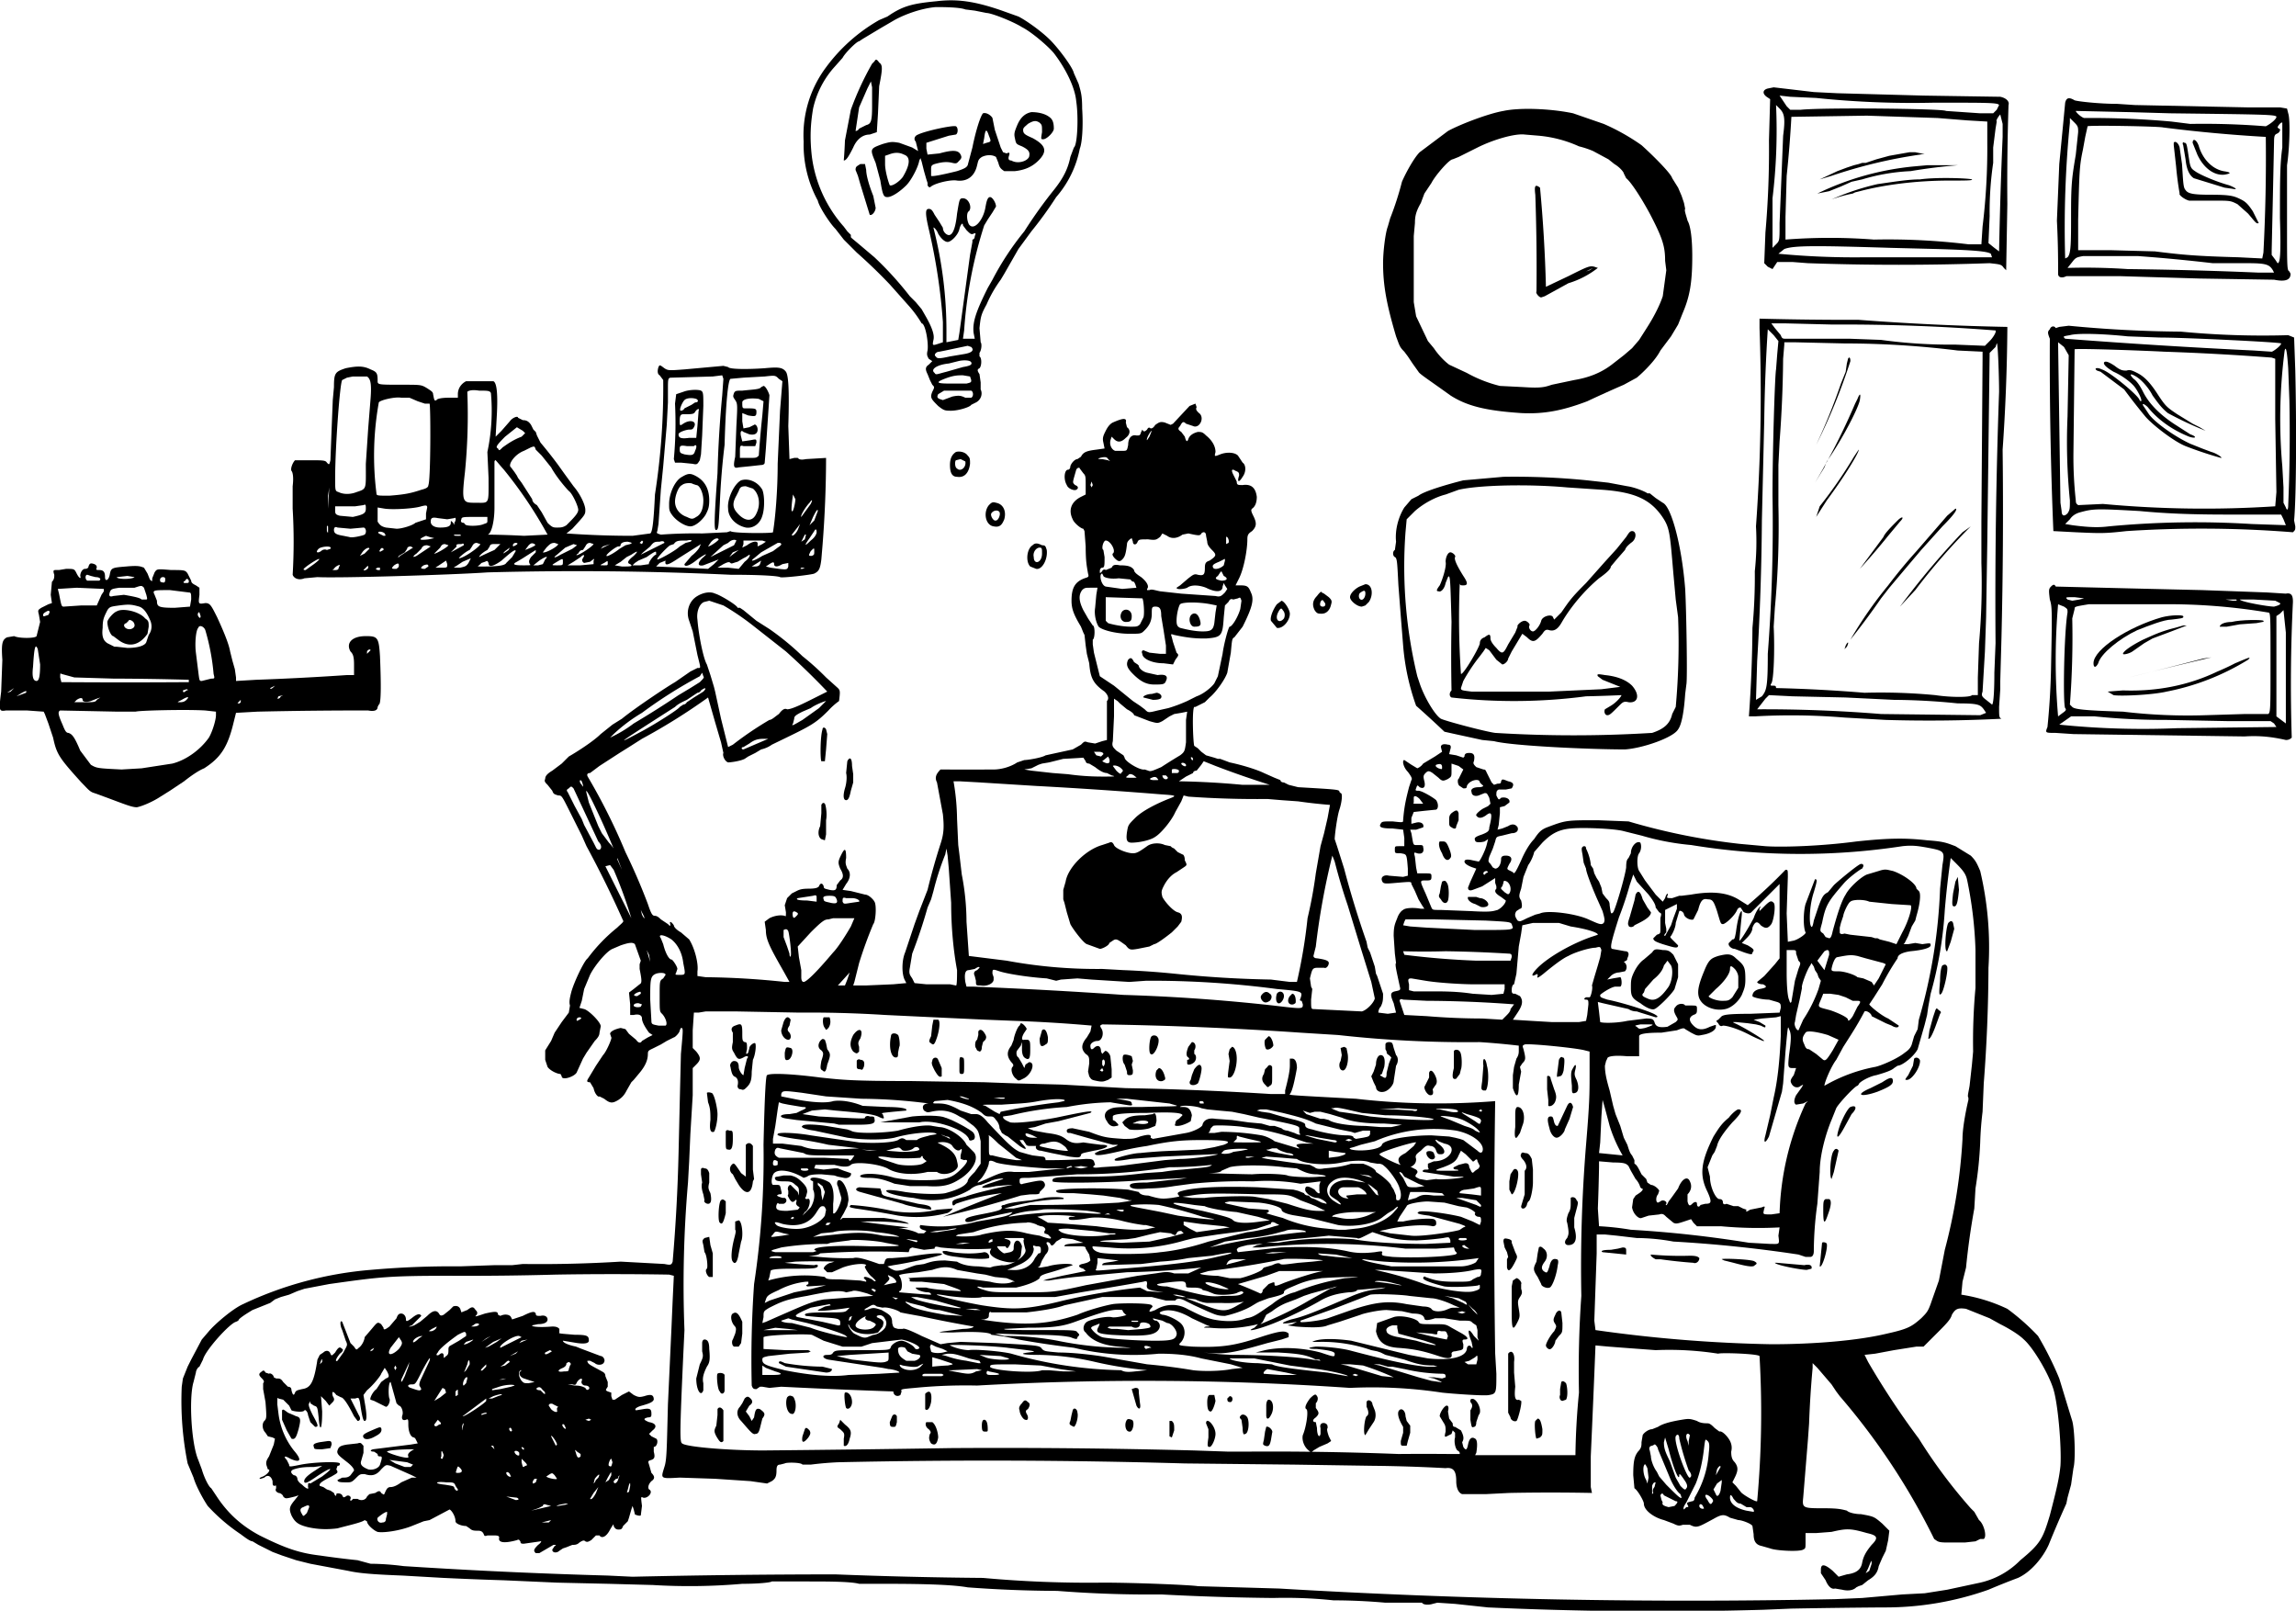 <svg xmlns="http://www.w3.org/2000/svg" version="1.0" viewBox="0 0 1945.6 1364.8" fill="#000">
  <path d="M794 1c-21 2-29 4-42 13l-7 3a145 145 0 00-45 40 96 96 0 00-19 63 99 99 0 0012 50c1 5 10 19 15 24l7 9 11 11a450 450 0 0128 27l16 18a97 97 0 0111 15c3 0 6 16 5 23-1 4 0 5 1 7l3 2-3 3c-3 2-3 4-1 8l2 5 2 4c2 2 2 2 0 6-2 5-1 6 5 12 5 4 6 4 11 4 6 0 16-3 17-5l4-2c4-2 6-7 4-11v-6l-1-7c-2-3-2-4 0-5 2-2 2-9 0-10v-3c2-3 2-8 1-9l-1-12c1-9 1-11 6-20a107 107 0 0112-21l3-5 4-7 4-7 4-7 11-15a319 319 0 0021-29 88 88 0 0020-41c2-5 3-19 2-34 0-11-1-14-3-21l-4-9c-1-5-13-21-20-28-8-8-21-17-27-20l-14-5c-23-8-38-10-55-8zm24 7l8 1 5 1 5 1c4 0 22 7 30 12 8 4 22 16 27 22 10 13 18 29 19 41 2 13 1 37-2 39l-3 8c-2 10-6 18-14 28a388 388 0 00-25 35 240 240 0 00-27 41l-4 7c-10 20-13 29-12 38l1 5h-10l1-7a371 371 0 0117-89l3-5 4-6 3-5c0-3-3-8-5-8s-3 3-4 9c-2 11-10 20-14 14-2-4-2-10 0-11 3-3 0-11-5-11-3 0-3 1-5 13-1 10-3 17-6 18-2 1-6-2-6-6l-3-5-4-6c-2-4-3-5-5-5-3 0-3 4 0 17a497 497 0 0112 79v17l-3 1c-6 2-6 2-5-3 1-4-1-10-6-19l-4-7-5-6-5-5a289 289 0 00-30-33l-13-11-6-5-1-1v-2l-3-3-3-4a111 111 0 01-27-59c-2-17-1-29 1-41a78 78 0 0117-34l8-9c2-4 12-14 14-14l3-2 15-9 12-7c9-5 23-10 35-11 5 0 20 0 25 2zm-2 183l3 4c3 3 4 4 6 3s2 0 1 2c0 2-1 3-2 3v2l-2 11-9 66-1 6-5 1-5 1v-9a351 351 0 00-11-88c0-1 3 2 4 5 3 5 6 7 8 7 3 0 9-6 10-11 1-4 3-6 3-3zm7 103c3 3 0 5-6 6l-12 2c-9 2-11 2-12 0-2-1 0-4 3-4l5-1 19-4 3 1zm0 13c1 2-1 3-7 4l-14 4c-8 2-9 3-10 1-4-3 2-7 12-8l8-2c4-1 10-1 11 1zm-1 12l1 3c0 2 0 2-4 3h-14c-12 0-13-1-2-5 6-2 9-2 13-2l6 1zm1 12c2 1 2 5 0 6h-5c-4-2-6-2-11-1l-8 3-3-1c-2-1-2-2-1-4l5-3h23z"/>
  <path d="M741 52l-2 2a250 250 0 00-18 39l-5 26a356 356 0 01-1 17c2 0 4-3 8-11 3-7 8-11 14-11l6-2 1-16 1-23c3-15 3-18 0-20-2-3-3-3-4-1zm-2 38c0 13-1 15-5 16l-6 3c-1 2-3 2-3 2l3-20 7-16 3-6 1 5v16zM874 95c-5 1-9 4-12 11-2 5-3 7-2 11 1 5 1 5 6 7 6 3 7 5 6 9-2 4-10 6-15 3-2 0-3-1-2-4s0-3-2-2l-3-1-2-4-5-15-2-10c-1-2-5-5-8-4-2 2-6 14-9 29l-4 15c-1 2-3 3-9 5-8 2-21 5-22 4v-5c0-3 0-4 3-5 7-2 11-2 15-1s4 0 6-2 2-3 1-5c-2-4-7-4-18-1l-10 1-1-5v-5l19-6 6-1c2-1 2-6 0-7-3-1-26 4-32 7-3 1-4 4-2 6l2 8-5-3-11-4c-6-1-7-1-14 1-11 4-11 4-6 16l4 15c2 13 3 14 6 14 4 0 11-5 16-10 4-4 10-15 11-21l1-2 1 3 2 8 2 7 1 3v2c1 2 2 2 3 1 4-3 17-6 22-5 9 1 15-4 17-13 1-4 1-5 4-7 4-2 9-2 12 0l2 5c1 4 2 5 5 7h9c9-1 15-4 20-9 8-8 6-13-5-19-7-3-8-4-8-7 0-2 2-3 4-5 5-3 7-3 10-1 2 2 2 2 2 8-1 6-1 6 1 6 3 0 9-6 9-9 0-5-1-8-4-10-4-3-10-4-15-4zm-36 20c2 5 2 5-2 6l-3 1 1-5c1-8 2-8 4-2zm-72 16c6 2 5 9-1 19-3 4-9 8-11 7-1-2-4-12-4-18v-7l3-1c5-2 9-2 13 0zM729 139c-3 2-4 2-4 5l2 5 2 7 8 26c2 1 5-3 5-6l-2-10c-4-10-6-18-6-22l-1-5h-4zM1498 75c-4 1-5 4-1 7l3 2-1 35a797 797 0 01-3 78l-1 26 3 3 4 2 2-3 2-3h13l13 1a2165 2165 0 00154 0c9 1 10 1 12 4l2 2 1-56a2024 2024 0 011-84c1-3-2-6-7-7l-65-1-73-2-20-1-34-4-5 1zm41 8a789 789 0 00100 4c46 0 54 0 55 2l-2 4-3 3h-11l-29-2c-2-2-104-3-123-1h-9l-3-3-4-6-2-3 9 1 22 1zm-31 9c4 4 5 8 3 23l-3 74c0 15 0 15-3 18l-3 3v-42a475 475 0 003-79l3 3zm134 8l25 2 17 1v18a548 548 0 01-4 71l-1 15h-11a564 564 0 00-80-4 482 482 0 00-75 0v-19l1-35a999 999 0 004-50l64-1 60 2zm55 5v11a3976 3976 0 00-3 97l-4-3-5-4 1-23a283 283 0 013-45v-13l2-16 1-6c-1-1 2-5 3-6l2 8zm-95 105l40 1c32 1 42 2 45 4l1 3h-108a680 680 0 01-73-3l5-4c8-3 25-3 90-1z"/>
  <path d="M1618 129l-17 3-11 3-9 3h-3l-3 1-4 1-6 2-8 3-15 7 10-3a419 419 0 0175-18l4-1h-3l-5-1h-5zM1633 140l-11 1a239 239 0 00-82 23l10-2 10-4 9-4 9-2a168 168 0 0141-7 461 461 0 0140-5h-26zM1627 152c-10 0-22 2-36 4a210 210 0 00-39 13 117 117 0 0118-5l2-1 4-1c19-5 46-9 76-9 14 0 20 0 19-1-3-1-30-2-44 0zM1750 87l-2 21-3 31-2 48a772 772 0 011 45c0 3 3 4 7 2h46l67 2 63 1c10 2 14 0 14-5l-1-2c-2-1-2-3-2-41v-49c2-13 3-38 1-44l-1-4-6-1h-27l-96-2-15-1c-15 0-33-2-36-3-5-3-7-2-8 2zm54 8l35 1c78 1 90 1 90 3s-5 6-9 8a659 659 0 00-64-2l-16-2a747 747 0 00-74-3c-3-1-7-5-7-6l45 1zm-43 17l-2 19c-3 18-4 24-4 48 0 27 0 36-3 39l-2 1a902 902 0 014-115v-4l4 4c3 3 3 4 3 8zm173 1v12c-2 14-2 29-2 60 1 32 0 38-2 38l-2-3-3-4v-4l1-45 1-47c0-6 1-6 3-7s3-4 1-4l-1-1c0-1 3-5 4-4v9zm-101-5a1254 1254 0 0087 8 1534 1534 0 01-2 98l-1 5-20-1c-36-1-47-2-71-5l-37-1h-28v-26c1-40 1-45 4-59l2-11 2-9c1-1 60 0 64 1zm-21 109a1454 1454 0 0163 6h29c16 0 19 1 22 6l1 2h-13a3505 3505 0 00-111-3 534 534 0 00-51-1l4-5c3-4 4-4 9-5h47z"/>
  <path d="M1858 121l4 10c5 11 14 18 23 17 6-1 6-2-1-3-10-2-18-11-21-22-2-5-5-6-5-2z"/>
  <path d="M1842 121v2l2 18a272 272 0 003 23c-1 1 4 5 8 6h20c15 0 15 0 21 3l9 8c6 7 7 9 9 8l-5-10c-4-6-6-8-10-10-6-3-9-4-26-4-15 0-19-1-21-4-2-2-2-7-3-22l-2-14c-1-4-4-6-5-4z"/>
  <path d="M1850 123l2 12c1 10 4 14 7 16l26 8 7 1c5 1 2-1-3-3-11-3-25-9-29-12-3-2-4-3-5-10-2-13-2-14-4-14-1-1-2 0-1 2zM1274 94c-12 2-36 11-47 17l-24 18c-5 5-12 18-15 25a260 260 0 01-10 31l-2 7c-2 5-4 21-4 31 0 19 3 35 11 62 3 8 3 9 7 13l3 4 4 6 5 7c1 2 9 7 27 20 14 9 30 13 60 15 19 1 35-2 56-10a1085 1085 0 0131-14l11-6c6-5 16-15 20-23l9-12 6-10 4-10c6-14 8-26 8-48 0-12-1-25-4-30-1-4-3-9-2-10l-1-5-2-6-3-7-5-8c-1-4-16-19-26-28a180 180 0 00-32-18l-26-9c-19-4-45-5-59-2zm30 21a105 105 0 0134 9 76 76 0 0112 4l13 7 5 4c5 3 8 7 8 8l2 4c4 3 13 17 20 30 11 21 13 28 13 40l1 8-3 22c-2 6-6 15-13 26l-7 11-6 7-7 6-9 7c-10 8-21 12-33 14l-19 4c-6 2-9 3-24 2l-20-1a113 113 0 01-28-11l-15-7c-4-3-9-8-13-14l-5-6-10-21-2-12v-56l1-11c0-6 1-10 5-17l3-8 2-3 4-6c3-6 15-20 18-20l5-2 8-4 8-4c14-7 32-12 40-11l12 1z"/>
  <path d="M1301 165a1788 1788 0 011 82c-1 1 2 5 4 5l3-1 20-11a76 76 0 0025-13l-3-1c-4-1-6 0-22 8l-19 9a1234 1234 0 00-5-84c-4-3-5-2-4 6zm49 62l-3 2-3 1 6-3c0-1 0 0 0 0zM1491 270v8a1553 1553 0 01-3 168 234 234 0 01-1 38 466 466 0 01-2 48 1119 1119 0 01-3 75h5a548 548 0 0176 1l35 2a1216 1216 0 0098-1c-2-1-2-2-2-10l1-15v-7l1-36a4433 4433 0 001-160 1644 1644 0 004-102v-2a2212 2212 0 01-126-6 2904 2904 0 01-84-1zm62 5a1647 1647 0 01138 5c1 1-2 6-5 9l-4 4-25-1a431 431 0 01-63-4l-27-1h-54c-2 0-3 0-4-3l-5-6-3-4h12l40 1zm-50 9l4 5-1 11-1 13c-1 5-3 69-3 107a1422 1422 0 01-4 134c0 28-1 31-5 36l-5 3 1-33a2240 2240 0 004-119l2-85a1500 1500 0 013-77l5 5zm60 7a781 781 0 0196 6l21 1v6l-1 138v35a560 560 0 01-2 68l-1 29v15h-5c-1 2-18 2-31 0a488 488 0 00-60-2 1291 1291 0 00-75-4c0-1 0-2-2-2-3 0-3 0-2-2 2-2 3-28 2-48l1-16a742 742 0 003-87v-29-5l1-20a1032 1032 0 003-70l1-12v-2h8l43 1zm131 41a4907 4907 0 00-3 213l-1 25c0 19-1 27-2 27l-5-4c-4-3-4-4-3-7l2-34 1-29 1-63 2-161 3-3 2-2 1-3c1-2 2 29 2 41zm-130 259l41 2a555 555 0 0154 3c17 0 19 1 22 5l2 3-5 2-84-1a1228 1228 0 00-105-4l7-9 3-3 20 1 45 1z"/>
  <path d="M1566 304l-1 4-1 7-4 10a521 521 0 01-21 52 499 499 0 0029-71c0-3-1-4-2-2zM1574 338l-2 4a567 567 0 01-34 67l8-13 2-5c14-20 27-46 28-52s0-6-2-1zM1571 387a384 384 0 01-29 42 558 558 0 01-3 9l9-14c17-23 28-42 27-43l-4 6zM1650 437l-13 15-13 15a442 442 0 00-24 29 347 347 0 00-32 46 610 610 0 0026-35l7-9 16-19 11-13 18-20c11-11 13-15 11-15l-7 6zM1608 441c-5 5-11 11-12 14l-20 27a554 554 0 0024-28l10-12c4-4 2-5-2-1zM1663 451a669 669 0 00-53 63l13-14a525 525 0 0147-54l-7 5zM1564 547l-1 3 2-2c2-4 1-5-1-1zM1745 277l-3 1c-1-2-4-2-5 1-2 2-2 3 0 8a3497 3497 0 003 163l19 1c22 1 25 1 43-1a974 974 0 01141 1c2-2 2-2 2-5l-1-5c2-22 2-85 1-127l-1-28-5-2a728 728 0 01-91-3 1065 1065 0 01-95-5l-8 1zm58 8l27 1c22 0 103 4 103 5 0 2-7 7-8 7l-15-1a5541 5541 0 01-160-10c-2-2-2-2 4-3 7-2 30-1 49 1zm-54 9l4 7-1 52a494 494 0 002 71c0 7 0 8-2 11-3 3-5 2-5-2l-1-7-2-136 5 4zm85 4a2121 2121 0 0191 5l3 1v51l1 62-1 12a926 926 0 01-146-2l-21 1c-1-1-2-1-2-4a339 339 0 01-2-40l1-88c1-1 57 1 76 2zm105 14l1 27a1406 1406 0 01-1 89c0 4-1 5-2 2l-2-4v-13l-1-18a450 450 0 012-98c1-4 2 0 3 15zm-126 121c21 2 42 3 74 3h46l2 4 2 5-29-1a777 777 0 00-121 2c-8 1-16 1-31-1l-6-1 4-4c2-3 5-5 9-6 11-3 14-3 50-1z"/>
  <path d="M1783 307c-1 2 3 5 8 8 7 3 15 9 18 13s7 12 5 12l-1-1c0-3-25-24-32-26-4-2-7-1-4 1l3 1 20 15a502 502 0 0018 23c6 7 24 21 34 25a322 322 0 0030 10c2 0-4-4-8-5l-8-3-10-4c-13-6-30-18-35-25l-4-6c-3-4 0-3 3 0 8 10 20 19 35 25 6 2 7 0 1-2l-14-9c-12-8-21-17-26-27-2-4-5-9-8-11-4-4-3-5 2-2s11 10 14 16c5 7 8 11 13 15a296 296 0 0032 15l-5-3-6-3-13-8c-9-6-10-7-16-16-7-11-12-16-18-19-4-2-6-3-9-2-3 0-5 0-10-4-6-4-8-4-9-3zM558 311c-1 3-1 6 1 7l3 4a588 588 0 01-7 97c-1 21-2 32-4 33l-15 2a786 786 0 01-56-2l5-4c11-12 11-12 11-16s-4-13-10-20l-8-11-5-7a378 378 0 00-15-19l-3-6-1-3-2-2-2-4c-2-3-4-4-7-4l-4-2c0-2-5 0-7 3l-7 8-5 5 1-18c1-18 0-28-3-29h-23c-4 2-7 6-7 11v3h-8c-6 0-10 1-10 2-2 1-2 0-3-5 0-2-2-3-5-5-5-3-5-3-21-3-22 0-21 0-21-4 0-6-1-7-6-9-6-3-11-3-21-1-9 3-10 4-10 16l-1 11-1 25-1 26c-1 4-1 4-3 2-1-2-4-2-13-2h-14c-2 2-4 7-3 9 1 1 2 5 1 13v19a474 474 0 010 56c1 3 5 5 10 3l11-1c18 1 116-2 144-4a2778 2778 0 01206 2c26 0 40 1 42 2 1 1 27-2 29-3 4-2 5-4 6-12l1-12a963 963 0 003-74l-17 1c-5 1-6 0-7-1h-3l-4 1-1-28c1-32 0-43-2-46-3-4-7-4-18-3-14 1-30 1-31-1l-4-1-11 1-22 2c-13 1-14 1-17-1-4-3-4-3-5-1zm-247 8c3 2 4 6 3 19l-2 25-2 30c0 22 1 21-8 24-5 2-11 2-15 0-3-1-3-1-3-12 0-25 4-81 6-83l4-2 5-1h12zm302 2l-1 14a955 955 0 00-4 66c-3 41-3 49-1 48 2 0 2-5 3-23a616 616 0 014-49c1-36 3-55 5-56l11-1 18-1c9-1 9-1 12 2l3 2-2 25-2 45c0 23-2 46-4 58 0 1-35 1-36-1l-3 1-21 1a390 390 0 00-35 1c-3-1-4-1-3-3l1-6 2-29 2-20 3-35 1-19v-11c0-9 0-10 3-10l35-1 8-1 1 3zm-197 12a168 168 0 01-3 50l1 22c0 23 1 21-11 21-11 0-12 0-9-26a492 492 0 002-68c1-1 4-2 10-1 7 0 9 0 10 2zm-69 4l7 3 6 2h4c1 2 1 65-1 69 0 2-2 3-6 4-9 3-14 4-27 5-10 0-11 0-11-2a254 254 0 012-77c1-2 14-5 19-4h7zm96 28l2 2-3 3c-8 3-13 7-16 9-3 3-3 3-4 1-2-1-2-2 6-10l10-8 5 3zm11 16l5 5 8 10c5 9 13 18 15 20 3 2 8 13 8 16s-4 7-10 13c-3 2-5 2-8 2s-4 0-8-4l-5-9-4-6c-2-1-4-3-4-5l-9-14-3-4-1-2-2-3-3-4c-3-2 3-11 11-14l6-3c3-1 3-1 4 2zm-27 17a362 362 0 0137 55l-20 1a699 699 0 00-31-1c3 0 6-10 6-23v-39c1-2 0-2 8 7zm-148 15l-1 18v-11a504 504 0 001-7zm395 10c0 3-2 12-3 10-1-1 1-14 1-14l2 4zm13 4l-8 11c-1-1 4-9 7-12 2-3 3-3 1 1zm-377 4c0 4-2 5-11 7l-11-1c-4-1-4-2-4-5v-3h17l7-1c2-1 2 0 2 3zm51 4v5l-3 1-6 2c-2 2-11 5-16 5l-9-1c-4-1-5-2-7-5v-12l6 1c7 1 25 0 31-2 4-1 5-1 5 1l-1 5zm329 6l-4 4 3-7c3-6 4-7 4-5l-3 8zm-277 0c0 2 0 2-3 3-4 2-16 2-16 0l-1-1c-2 0-3-1-2-3 0-2 2-2 11-2h11v3zm-34-1l6-1c1-1 2 1 0 4 0 2 0 2-1 0-2-2-2-2-2 0 0 3-3 4-9 4-5 0-8-2-8-5s1-4 6-3l8 1zm297 9c-2 4-5 6-5 4l7-9-2 5zm-398 0c0 3 0 3-1 1v-4c1-1 1-1 1 3zm19-1l11-1c2 0 3 4 1 6-2 1-11 3-13 2l-5-1c-6-1-8-2-8-5 0-2 1-3 3-2l11 1zm395 3c0 1-1 4-5 7-5 5-6 5-1-2l4-6c1-2 2-2 2 1zm-366 1c1 2 1 2-1 2l-4-2c-2-2 3-2 5 0zm64 1c1 1 1 1-2 1-2 0-4 0-3-1h5zm292 4l-3 2 1-2 2-4h1l-1 4zm-318-2l4 1-5 1c-8 1-9 0-2-3l3 1zm245 2c0 1-7 6-9 6l2-3c2-3 6-5 7-3zm-24 2l-4 1-5 3c-4 4-19 12-19 11-1-1 10-12 11-12l3-1c2-3 4-3 11-3 4-1 5 0 3 1zm39-1l-2 4-20 10 11-10 4-2c3-3 6-3 7-2zm22 0l3 1-3 2-4 2v-3c-1-2-5-1-9 2l-4 2 1-3v-3h16zm-101 1l-1 2-2-1 2-2 1 1zm18 1l-20 10 2-2 6-5c3-4 4-4 8-4 3-1 4 0 4 1zm-113 4l-5 2 3-4c2-2 3-2 5-1 1 1 1 1-3 3zm84-3l-4 1-5 3c-5 4-11 7-11 6-1-1 8-8 10-8 1 0 2 0 2-2 1-1 2-2 6-2 4 1 4 1 2 2zm127-1c2 1 1 2-2 4l-4 3-9 4c-8 5-11 5-7 2l6-5 14-8h2zm-268 2l-11 6 2-2 3-3c-1-2 1-2 4-2 2-1 2 0 2 1zm14-1c0 2-14 12-18 12-1 0 6-6 9-7l2-3c1-2 2-3 4-3l3 1zm17 0l-5 5a335 335 0 00-13 6c0-1 3-4 7-6l2-3c0-1 1-2 3-2h6zm13 1l-2 1c-1-1 0-3 2-3s2 1 0 2zm36-1c0 2-11 8-13 7l3-4c3-3 4-4 7-4l3 1zm16 1l-4 3-10 5c-5 3-7 3-3 0l7-6 7-3 3 1zm14-1c-1 2-10 8-13 9-2 1-2 0 0-1 1-2 2-3 4-3l2-3c1-2 2-3 4-3l3 1zm14 0l-8 4 2-2 6-2zm-137 1c-1 2-12 8-12 7l1-1 4-4c1-2 2-3 4-3l3 1zm213 1c0 1-3 5-7 8l-6 7c0 3 5 1 11-4 7-5 10-6 4-1-4 4-4 7 1 6l13-5-4 4-5 4-21-1-23-1 3-3 5-2c-1 5 2 4 11-2l19-12-1 2zm-228 0l-12 8c-4 2-3 0 0-2l4-4c1-2 2-3 5-3l3 1zm-85 2l-3 1c-2-1-4 0-5 1-3 2-5 1-2-2 2-2 12-3 10 0zm70-1l-11 7c-2 2-2 2-1 0l5-3 2-3c0-1 1-2 3-2l2 1zm-37 1l-4 4-4 2 2-3c2-3 6-5 6-3zm12 0v1l-2 1c-1 1-2 0-1-1 1-2 2-2 3-1zm106 1c-4 3-6 4-3 1l4-3-1 2zm259 1c0 3 0 3-2 4-3 0-3 0-1-4 3-3 3-3 3 0zm-64-1l-4 3-4 3 3-4 5-2zm-189 1l-3 5-5 5c-1 2-6 3-20 3-4 0-5 0-3-1l2-2 3-1c2-1 2-1 3 1 0 4 4 3 11-2 9-8 12-10 12-8zm17 1l-4 4c-2 3-2 4-1 6 1 1 1 1-6 1-8 0-9-1-5-3l5-3 11-7v2zm83 3c-5 4-6 6-3 7 3 2 0 2-7 2l-6-1 5-3 5-4 4-2c6-4 6-3 2 1zm19-3v2c-2 0-7 7-6 8l-7 1h-7l2-2 3-2 7-3c7-5 8-5 8-4zm-61 3l-1 2c-1 1-1 3 1 4l5-1c4-3 4-3 3-1v3l-11 1h-11l5-3 6-4c2-2 3-2 3-1zm136 5l-5 6-9-1h-9l5-3c4-2 5-2 6-1s2 0 6-1l5-3 2-1 3-2c1 0 0 3-4 6zm-169-2l-2 4-4 1h-4l5-4c6-4 8-4 5-1zm-63-1l-2 4c-2 3-3 3-7 4-4 0-7 0-4-1l6-4 7-3zm-133 5l-7 5c-3 0-2-1 2-4 10-7 13-7 5-1zm211-2c0 3 0 3-5 3s-5 0 0-3 5-3 5 0zm-98 2c0 3 0 3-5 3h-5l9-6 1 3zm136-1c0 2 0 2-3 2-4 0-4 0 0-2 3-2 3-2 3 0zm129 1c-1 2-3 2-5 2h-2l8-5-1 3zm12 0c0 2 2 3 7 0l5-1v3c-1 3-1 3-15 1l-4-1 3-2c3-2 4-2 4 0zm-318 1c0 2-1 2-2 3-4 0-5 0-2-3 3-2 4-2 4 0zm25 1l-3 2c-4 0-4-1-1-3 3-1 4-1 4 1zm-76 1c0 2-2 2-3 2-2 0-3 0-1-1 1-2 5-4 5-3l-1 2zm25 0c0 1-3 3-4 2l2-2c2-2 2-2 2 0zm10 2h-2c-2-1-2-1 0-2h2v2zm360-2l-2 1c-2 0-2 0-1-1h3z"/>
  <path d="M645 328c-1 2-7 2-16 3-5 0-6 0-7 2-1 3-1 3 1 6s2 4 1 22l-1 26c-2 9-1 10 3 9l10-1 9-1c2 0 3-1 3-2l1-12 3-45c0-1-3-8-5-8l-2 1zm-2 10l4 2-1 12a861 861 0 00-3 34c-2 2-2 2-9 2h-7v-5c0-5 0-6 3-5h10l1-3c0-3 0-3-5-2l-7 1-1-4c-1-4 0-6 2-4l5 2c5 1 7-1 7-4s-2-5-3-4l-4 2-5 1-1-6v-7l5 2c6 1 7 1 7-3 0-3-1-3-10-3-2 0-2-1-2-5 0-3 7-4 14-3zM579 332l-6 2-1 8a330 330 0 01-1 47l1 3h5l10 1c4 1 4 0 6-3l1-5 1-16 1-25c0-10 0-12-2-13s-10-1-15 1zm11 6c2 1 2 3-1 3l-3 2-2 1-4 2c-1 2-3 2-3 2-2 0 1-7 3-9s7-2 10-1zm2 10l-1 13-1 10h-6c-7 1-9 0-9-3 0-2 7-4 9-4s3 0 4-2c3-5-3-7-9-3-3 2-3 2-3-3 0-4 1-5 3-5 7 0 9 0 10-2 2-3 4-3 3-1zm-3 34c-1 4-3 4-9 3-3-1-4-1-4-4s0-4 6-3h6c2-2 3 0 1 4zM578 404c-6 3-11 14-11 23 0 5 0 6 3 10 4 5 11 9 15 9s10-5 13-10c2-4 3-6 3-12 0-10-4-17-12-21-4-2-6-2-11 1zm9 6l3 1c3 0 6 7 6 13 0 7-2 12-6 14-3 2-4 2-8 0-6-2-10-7-10-13 0-5 3-13 6-14 2-2 8-2 9-1zM628 407c-6 3-12 16-11 24 0 7 6 14 15 16 6 1 12-3 14-10 2-6 2-17 0-22-4-7-12-10-18-8zm10 7c5 4 7 13 3 21-3 7-9 7-15 1-5-5-6-9-2-16l2-4c1-3 2-4 6-4l6 2zM1008 344l-14 15-2 1-5-2c-4-1-5 0-8 2-2 3-3 3-4 3-1-1-2-1-3 1-2 2-3 2-4 0l-1 2c-1 3-1 3-4 3-4-1-7 2-7 8-1 5-1 5-5 5h-6c-3-1-5-5-4-9l1-3 2 2c3 3 6 3 10-1 4-3 4-7 1-9l-1-4c1-4-2-4-11 0-2 1-4 3-6 7s-3 6-2 10l1 5-7 1c-8 1-11 2-13 6l-3 2c-2 0-5 3-6 6 0 2-1 3-2 3-3 0-4 8-1 13 1 3 6 5 8 4s2-3-1-4c-2-2-2-2-1-6l2-7c1-2 3-2 3-1l3 4c2 2 2 3 2 10v8l-4 2c-8 4-11 11-7 19 1 3 7 8 9 8l1 2 1 13c0 13 1 17 2 23 1 3 0 3-3 4-8 3-11 8-11 19 0 7 2 12 8 22l2 5 1 2 1 9 1 7 2 8c1 12 3 17 13 24 3 3 4 6 2 8v33l-4 1-6 2-6-1c-3-1-3-1-6 2l-7 4-23 5c-3 2-15 4-18 4l-6 2c-6 4-14 6-20 6a3669 3669 0 01-45 0c-4 4-5 7-3 11l5 27c1 10 1 16-2 25a555 555 0 00-11 39l-7 18-4 11-4 12-4 12c-3 7-3 19 0 24l1 2-11 1-23 1h-11l1-3 2-8 2-8a365 365 0 0112-33c2-2 3-16 1-19-1-2-5-6-8-6l-4-1-8-2-7-1 3-5c4-5 4-10 1-13-1-3-2-4-1-9 0-8-1-9-4-3s-3 7-1 12c3 5 3 8 0 10l-3 4c0 4-1 5-6 4-4-1-5-1-5-3-1-3-3-3-4 0-1 1-2 2-9 2-6 0-8 1-10 2l-4 2-4 4-2 6 1 6c0 3 0 4-1 3-4-1-9 0-13 2l-4 3 1 7c0 8 3 14 15 35l5 9h-4a689 689 0 00-67-4l-7-1v-4c1-6-2-19-7-27l-7-6c-2-1-6-4-6-6-2-3-4-4-3-1 0 2 0 2-2 0l-6-4c-1-1-3-3-5-3s-3-1-6-10a515 515 0 00-19-44 512 512 0 00-32-64c-1-2 0-3 2-3l8-6 17-11 8-5 11-7a515 515 0 0056-35l6 21 5 17 2 9c-1 2 1 7 4 8 2 0 10-1 14-3l3-2 6-3 5-3s5-1 9-4c33-16 36-17 48-29a58 58 0 019-8c1-8 1-9-1-11l-10-9a218 218 0 00-20-18 225 225 0 00-28-23l-11-7-11-9-3-2h-2c0-2-15-11-19-12-4-2-10-1-15 2-7 4-10 13-7 21l3 9 4 20c3 12 3 11 0 11l-6 3-13 9c-7 4-34 22-45 31l-8 5-10 8c-6 6-20 15-27 19l-6 6-8 6c-5 3-6 5-6 7-1 2 0 3 2 5l4 5c1 3 2 3 5 4 3 0 3 0 10 14l5 10 5 10 4 9a901 901 0 0131 63c1 1-2 3-5 6a141 141 0 00-25 26c-3 2-12 21-14 29-1 4-2 8-1 11l-1 6-6 8-6 9-3 7-5 8v8l2 6c2 3 8 6 11 6l1 2c0 4 12 0 13-4l5-11 3-5 7-10c3-3 4-5 4-7l1-5c1-3-10-14-14-15l-4-1 2-6 2-10 5-12c4-8 14-20 19-22l7-3c6-2 10-3 12-1l5 14-1 3v4c2 10 2 12 0 13l-5 4-4 3 1 10v9h3c4-1 7 0 7 3s3 8 6 12l3 2-4 2-5 3c-1 2-3 2-5-1l-6-5-3-4-4-1c-5 1-9 3-9 5l1 3c1 0-4 12-7 15l-6 9-6 10c-2 3-2 4 1 4l3 5c1 5 4 8 5 7l4 2c5 4 7 4 12 1 3-2 5-4 7-8l4-7 2-2 5-6c5-6 7-11 7-16 0-3 1-3 5-5l6-3 5-3 6-3c1 0 5-4 5-6l1-2c2 0 2 0 0 22l-1 41-1 43a1474 1474 0 01-5 92c-1 3-2 3-7 2l-37-2a1117 1117 0 01-83 2l-9 1h-15l-29 1a780 780 0 00-76 3 312 312 0 00-108 29c-9 4-24 17-29 23l-6 7-9 17-3 6-4 10-1 7a269 269 0 005 65l5 12c2 7 8 18 12 24a154 154 0 0028 24c4 3 8 6 10 6l5 3 6 3 6 3 8 3 12 4 12 3 32 6c9 2 20 3 46 4l35 2a2967 2967 0 0051 2l45 2 44 1 37 1a516 516 0 0076-1c13 0 24-1 25-2h30c16 0 37 0 44 2h23c37 0 58 1 69 3a1072 1072 0 0076 3 996 996 0 0088 3 2177 2177 0 0095 3 390 390 0 0151 2 505 505 0 0144 2h31c1 2 6 2 9 1l4-1 15 1 28 3a3149 3149 0 00233 2l24-1a6754 6754 0 0178-1 261 261 0 0089-15 608 608 0 0125-10c11-5 21-17 26-28a930 930 0 0115-35l1-5 3-11 2-14c2-7 1-33-1-40l-4-13-7-23a280 280 0 00-18-36 190 190 0 00-26-23 140 140 0 00-39-12l1-11 3-12a612 612 0 017-50l1-17a327 327 0 004-39 279 279 0 012-26l1-24a1317 1317 0 004-98 281 281 0 00-7-82c-3-7-4-9-8-13l-13-8c-8-3-10-4-24-5-18-2-32-2-60 1-30 4-63 5-77 4l-22-2a541 541 0 01-94-19l-26-1c-27 0-27 0-43 6-5 2-7 4-11 10-4 4-8 11-11 18-5 11-6 12-7 10l-4-2c-1-1-1-1 1-5 3-4 2-7-3-7-3 0-4 1-4 3 0 4-2 8-5 8l-2-1-2-3c-2-2-2-2-1-6l3-7 2-6c1-4 1-4 6-5l8-2c4 0 6-2 5-5-2-3-5-3-8-1l-5 2-4 1 1-4 1-10v-5l4-1 4-3c1-3-3-5-7-4-2 2-2 2-4-2 0-3 0-4 2-5h6l5-1c2-3 2-5-3-6-5-2-5-2-6 0 0 2-1 2-3 2l-3 1-2-2-2-4-2-4c-1-2-1-3-3-3l-6-2c-2-2-3-3-2-5 1-5 0-7-4-7-3 0-4 1-4 3l-1 1-6-2-6-1 1-4c1-3 0-4-2-4-4-1-6 0-6 2l1 4-6 4-10 6c-2 3-5 4-5 4l-5-3-6-4c-2 0-1 6 3 10 3 4 4 6 3 7l-2 6c-2 8-4 15-5 28 0 2 0 2-9 1-8 0-9 0-10 2-2 3 1 4 10 4l9 1 1 7v7h-4c-4 0-4 0-4 3s0 3 5 3c5 1 5 0 6 13v6l-4 1-12-1c-4-1-7 1-6 4s2 3 13 2c12-1 12-1 12 1l3 6 3 7 3 5 2 3h-3c-5-1-13-1-15 1-2 1-4 4-5 7-2 5-3 7-3 15l1 15 1 8c-1 1 0 5 3 19 1 4 1 4-4 5-4 1-4 3-1 10l2 8-7 1-8-1s0-3 2-5c2-4 2-6 2-11l-3-9-2-6-1-2-1-6-2-6-2-6-2-4-1-5a801 801 0 01-19-62l-6-19-2-6c0-3 2-19 4-25s3-14 1-14l-1-1c0-2-1-2-35-4l-8-2-4-2c-2 0-3-1-3-2l-5-2-9-4c-4-2-15-6-29-9l-8-3h-2l-3-1-7-2-4-3-3-3-3-2c-1-3-2-31 0-33h1l8-4 4-4c5-4 13-15 15-21l3-17c1-11 1-12 3-13l7-9c8-16 10-23 7-29-2-5-3-6-9-6h-4l3-6c4-8 7-24 7-33 0-4 1-5 4-7 4-4 4-7 1-13-2-4-2-5-1-6 3-2 4-6 4-10-1-8-5-11-12-10-4 0-5 0-5-3l-3-6c-2-4-1-5 2-3 3 1 3 2 3 4-2 6 0 6 3 1 3-4 3-10 0-12l-2-3-2-3c-3-3-10-3-15-1s-5 2-4-2c0-5-3-10-8-14-3-3-4-3-7-3-4 1-7 3-8 6s-2 2-3-2l-3-4c-3-2-3-3-1-5 2-4 3-4 5-2l6 2c2 1 4 0 5-1 3-3 3-8 0-10-2-2-3-3-2-5l-1-3-5 2zm-34 26l-2 3c-1-1 3-8 4-8l-2 5zm-35 19c2 2 2 2 0 1l-5-1c-4 0-4 0-2-1 4-1 6-1 7 1zm-13 22l-1 2-1-2 1-3 1 3zm96 43l1 5c0 2 1 4 4 7 4 4 4 5-2 9-3 1-4 2-4 6 0 6-1 7-6 6-3-1-4 0-8 3l-7 6-3 2c0 2 7 1 9 0 4-3 11-2 16 0 8 4 14 4 14-1l1-3 1 2 2 3-2 3c-3 3-4 4-8 3l-29-2-18-2c-5-1-7-2-9-1h-2v-1c2-2 0-6-5-10-3-2-6-4-6-6-2-3-5-4-12-4-5-1-6 0-7 2l-5 2c-1-1-3 0-3 1-2 2-2 2-2 0s1-3 2-3c2 0 2-2 2-9l-1-6c-2-1 0-8 2-8 4 0 9 9 6 11-1 1 1 4 4 6 2 1 3 0 4-1 2-2 3-4 4-13 0-2 2-4 4-5l1 3c0 3 3 3 4 0 1-2 2-2 9-2 7 1 7 0 10-2l2-3 4 2c4 3 9 2 13-1l5-1c9 2 10 2 11 0 2-2 4-1 4 2zm19 6l-2 1v-6c1-1 3 3 2 5zm-4 19c-3 3-8 4-9 2s0-3 5-5l4-2c1-1 1 0 1 1l-1 4zm-1 7l1 2c4 2 3 4-2 4-5-1-6-2-3-4l2-3 1-1 1 2zm-101 2c0 1 5 3 13 2l10 1c1 2 3 2 3 2l1 2 1 3-12 1-14-2c-4-1-6-11-3-11l1 2zm-6 16l-1 11c-1 6 1 13 3 16 3 3 15 6 26 6 10 0 10 0 13-3 4-4 6-8 6-14 0-5 0-6 3-6 4 0 5 2 5 8l2 12 2 13v7h-5l-9-1-5-2c-1 0-2 1-1 3 0 4 8 8 18 8l8 1 2-4c3-4 3-4 1-6l-3-9-1-4c-1-3-1-3 2-2 14 3 20 3 27 3 13-1 14-2 15-18l1-10 3-3c1-2 2-3 4-2l4-1c2-1 2-1 3 2l-1 7c-2 7-7 15-9 15-1 0-5 15-6 23l-4 19-3 6c-2 3-9 9-15 11l-8 4a125 125 0 01-16 6l-9 2c-8 2-8 2-11-1l-4-3-6-4-16-13-12-8-2-8-3-12-1-7v-4c2-1 2-12 0-12l-2-3-2-3-4-7c-4-8-4-13-1-17 2-2 3-2 7-2h6l-1 6zm39 3c1 1 2 12 1 16l-3 6c-2 2-3 2-8 2-7 0-16-2-19-3l-2-2v-20l31 1zm-355 6a221 221 0 0125 17l28 22a607 607 0 0135 34l-16 8c-12 6-16 7-18 7-2-1-4 0-7 4-3 2-6 5-8 5a288 288 0 00-31 21l-4 2-1-4-3-12-2-8-5-23-1-4-3-10-3-9c-3-5-7-25-8-38-1-7 2-14 6-15l4-1 12 4zm413-1l5 1-1 6-1 9c-1 6-3 7-10 7s-15-2-19-3c-2-1-3-2-3-6 0-6 2-13 3-14 2-2 16-2 26 0zm-433 66l-8 5-10 6a783 783 0 01-38 24 106 106 0 01-20 12l1-1 2-2a137 137 0 0124-18 390 390 0 0149-31l2-3 1 3c1 1 0 2-3 5zm3 8l-8 5-6 4c-1 2-3 2-3 2l-3 2c-1 2-20 14-31 20-26 14-23 12 27-20 3-3 8-5 10-6l6-4 3-2s2 0 3-2c4-3 5-2 2 1zm353 10l6 5c4 2 6 4 6 5l13 5c7 2 7 2 11 0l6-4 4-2 6-1 5-1-1 7v19c-1 7-1 8-5 11a485 485 0 00-16 10c-7 3-9 4-11 3l-3-1c-4 1-17-7-17-10l-1-2-6-4c-3-3-4-4-3-8l1-21v-15l3 2 2 2zm-255 4l-14 10c-7 4-10 6-8 3l1-4c0-2 1-3 7-6l7-3c4-3 12-6 13-6l-6 6zm-43 26l-21 9c-2 0-2-2 0-2l5-3c4-3 7-4 12-4h4zm284 13l-2 2-4-1-2-3h4c3 0 4 1 4 2zm-15 6c0 1 1 2 3 2l5 3c5 4 8 5 10 5l4 2c4 1 3 1-9 1a203 203 0 01-28-2l-13-1-18-2-6-1 6-1 6-3 3-1 6-1 12-3a1046 1046 0 0017-1l2 3zm20-2c1 4-1 5-6 2l5-4 1 2zm71 1h-1l-1-2c1-1 2 0 2 2zm19 5a795 795 0 0046 16h-23a697 697 0 00-54-3l6-4 6-3c0-1 1-2 3-2l4-5 2-3 10 4zm-25-1v1c-1 1-4-1-4-2s3-1 4 1zm217 2c0 2 0 2-3 1-2-1-3-2-2-3 3-1 5-1 5 2zm14-1l4 3-4 8c-1 0-1 5 1 6l3 2c2 0 3 0 3-2 2-5 11-7 11-3l2 2c2 1 0 2-3 2-5 0-7 2-6 4 0 3 3 4 6 3l5-2c2 0 2 0 4 4l1 5-2 2-4 2c-2 1-7 5-6 6 2 3 5 2 8 0 5-4 6-2 3 10 0 3-1 4-6 6-6 2-7 3-6 5 0 2 4 2 8 1l3-2-1 4c-1 5-6 15-7 15l-5-1c-4-1-7-1-7 1s4 4 7 5l3 1-5 11-2 5c0 2 1 3 4 2l8-3 11-7v4l1 3v2c-2 2-1 4 4 7l4 3c0 2-3 6-7 8-4 1-5 2-22 1l-26-1c-7 0-7 0-8-2l-5-12c-5-11-5-11 0-11 4 0 5 0 5-3s0-3-6-3h-6l-1-5-1-9c-1-4-1-4 2-3 4 1 6-1 5-5 0-2-1-2-4-2-5 0-4 1-6-10l-1-3h5l6-2c1-3-2-5-6-4l-4 1v-5l2-5 9-1 10-1c2-1 2-5 0-8-2-2-12-8-15-8-2 0-3 0-2-2 1-3 1-3 3-1 4 2 5-1 4-5s-1-5 1-7 3-2 6 0l5 4c3 3 4 3 8 1 3-2 3-2 3-7v-6l6 2zm-286 2c2 2 2 2 0 4 0 1-1 1-4-2l-3-4c1-1 5 0 7 2zm49 2c0 1 0 2-2 2h-4v-3c2-1 6 0 6 1zm-37 5c2 1 1 1-3 1-5 0-6 0-3-2 1-2 4-1 6 1zm27 2c-2 1-4-1-4-3h3c2 2 2 2 1 3zm-8 0c1 1 1 1-3 1-3 0-5-1-2-2 2-1 4-1 5 1zm-488 2l1 3c0 2 0 2-1 0-2-2-2-4-1-4l1 1zm338 1l48 3a3863 3863 0 01104 7c14 1 15 1 7 4-10 4-22 10-28 16s-6 6-7 12c-1 7 0 9 4 9 6 0 16-2 20-5 5-3 14-14 17-21l5-9 2-5 4 1a819 819 0 0067 2l12 1 14 1a415 415 0 0027 3l-2 11-3 13-3 11-4 23a374 374 0 01-7 38 444 444 0 01-9 54h-6l-16-2a951 951 0 01-82-5 711 711 0 00-43-3l-18-1a419 419 0 01-81-7l-32-4-2-29a211 211 0 00-4-40l-2-17-1-8-1-22a197 197 0 00-3-32h5l18 1zm-345 5l7 15 14 30c3 3 3 6 1 7-1 0-2 0-3-2l-2-4-8-15-2-5-6-11-6-12c-1-1-1-2 1-3 2-2 2-2 4 0zm16 11a653 653 0 0125 58l-4-9c1-3-3-10-7-14l-6-8-3-6-6-15-2-5-1-4-1-4c-1-4 1-1 5 7zm701-2l3 4h-4c-4 0-5 0-4-1v-4c0-2 2-2 5 1zm172 27l16 4a215 215 0 0042 8 572 572 0 00179 1c9-1 14 0 20 1 16 3 16 3 14 15l-2 20a456 456 0 01-18 111l-1 8-3 6-2 7c-1 3-3 5-6 7-6 5-20 11-25 12a136 136 0 00-43 16c0-3 6-17 10-22l6-11 7-11a270 270 0 0011-19c2-1 6 2 6 4l12 6 5 2c3 2 6 2 6 0l-9-6c-5-2-15-10-16-12l4-6 7-11a204 204 0 0113-22c0-3 4-5 11-6 11-1 17-3 17-5s0-2-7-1l-6-1-6 1h-4l1-1 3-6 3-8 3-5 1-4c3-10 4-19 2-21l-2-2c0-4-11-12-20-15-5-1-6-2-12 0l-10 3c-5 2-15 11-18 17-4 6-8 20-11 31-1 5-2 6-3 6l-3-1-2-3c-3-2-3-2-1-9 3-15 5-18 18-33 4-5 15-13 16-13l1-2c0-1 0-2-2-2s-20 15-23 18l-5 6c-4 2-5 4-8 12l-4 12c-1 6-2 7-3 3-1-6 0-18 3-27 3-10 3-11 1-11l-8 21c-2 7-2 20 0 24 1 1-6 6-10 7l-5 1-1-24 1-31c0-6 0-6-2-6a422 422 0 01-32 30l-8-5c-10-6-23-7-40-4l-8 1h-2l-6 2c-4 0-5 0-4-2 1-3-1-2-2 2l-2 3-6-6-9-12-5-8c-2-3-2-13 0-15 2-3 2-7 1-9-3-2-8 3-8 9l-2 4c-1 1-2 2-2 8-1 8-9 35-11 38-2 2-2 1-3-6 0-3-1-4-3-6l-3-4-1-5-2-5-2-3-2-4-1-4-2-3c0-2-1-8-4-14 0-2-1-2-2-2-2 1-2 2-1 7l1 7 2 5c0 4 9 25 10 27l4 9c2 7 2 8 1 10-2 2-4 1-13-3-11-5-35-8-41-5l-4 1-7 3c-6 3-6 3-8 2-2-3-3-5-1-8l3-2c2 0 2-3 1-7-2-3-2-4 0-10l2-10 4-10c3-4 5-10 5-11l7-8c7-7 13-11 24-12 10-1 35 0 44 2zm-572 21l1 11 2 29c0 21 2 41 5 57 0 5 0 14-1 13l-5-1h-20l-10-1-2-4c-2-3-3-4-2-9l2-12a429 429 0 0013-39l3-7 2-7a229 229 0 0110-31l1-5 1 6zm328 5a489 489 0 0011 37l11 36 9 29 3 14c-1 4-7 10-11 11l-41-2c-2 0-2-1-2-8l1-9-1-2-1-7c2-8 2-9 7-9h5c2 1 4-2 4-4s-3-3-10-4c-2 0-3-1-3-2l2-8a608 608 0 0114-77l2 5zm527 2c6 6 8 9 9 14a340 340 0 017 59v32a497 497 0 00-2 54l-1 11-2 18c-1 6-2 9-1 10v2c-1 4-5 22-5 33a464 464 0 01-15 94l-5 26-6 17c-3 9-4 10-9 15-8 7-11 9-29 13-25 6-62 9-98 9a1209 1209 0 01-149-12l-1-8 2-57v-16h7l10 1 17 2a175 175 0 0131 3 1124 1124 0 01106 11l6 2h4c2 0 3-2 3-5a295 295 0 013-40l2-27c0-14 5-32 10-44l4-10c2-4 16-19 18-19l1-1c0-2 9-7 15-8 7-2 13-4 15-6l3-2c4 0 14-8 17-14l6-21 2-8 1-7 2-11a334 334 0 0012-71 762 762 0 015-44l5 5zm-1138 5a374 374 0 0115 41l-6-12-7-14-4-8-4-8-1-2 4-1 3 4zm741 2l-2 1c-1 2-2 1-2 0s1-2 3-2l1 1zm126 8l10 11c3 4 6 8 6 11l3 4c2 1 2 1 1 5v9c0 4 0 4-3 5l-3 3c0 2 2 3 8 5 10 3 13 4 13 1l-4-4c-3-3-3-3-2-4 2-3 4-8 4-11l3-10c1-1 4 1 4 3 1 3 6 5 8 4l4-8c2-8 4-10 8-9 4 0 5 1 8 10 3 10 3 11 5 11s10-7 12-12c1-2 2-2 3-2l2 3c0 1 5 3 7 1l2-2 22-22v63l-4 5-9 10-6 5c0 1 2 2 5 2 4 2 3 3-3 4-4 1-6 3-6 6 0 1 8 3 14 3l7 2c3 1 3 2 3 5l-1 4-25 1c-20 0-22 1-24 2l-3 3c-2 1-2 1 0 3 1 2 2 3 4 2 3 0 11 2 21 7a114 114 0 0013 6h1c0-1-18-12-25-15-2-1-2-1 1-1l10 1 7 1 4 1c4 2 4 2 4 0l-5-3-5-2 7-1 12-1 4-1v17c-1 23-3 39-6 52l-3 15-4 17c-2 7 0 7 3 1l11-38 1-7 2-27c2-22 2-22 3-19 2 4 2 8 0 22-1 10-1 11 3 11h3l-2 6c-3 4-3 5-2 7 2 4 6 4 8 2l2-1-1 2-5 7c-2 4-2 7 0 8l6-1 4-2-2 2a237 237 0 00-22 93l-7 1c-8 0-7 0-6-5 1-2 0-2-2-1l-5 1-5 1c-3 2-4 2-3 0l-3-1-4-2h-4l-3-1-3-1c-2 1-3 0-3-1 0-2-1-3-3-3-3 0-8-10-8-19l-2-8 2-5 2-5 2-3 2-5c1-5 6-12 13-20 8-8 9-11 5-11-1 0-5 3-8 7-6 5-8 8-13 16-11 22-12 33-5 47 4 9 3 10-2 10l-4 1c-1 2-3 2-3-1 0-2-2-2-4 0s-3 2-4-2v-6c3-3 4-7 2-11-2-5-7-2-10 6l-5 7-3 4-1 2c-1 2-2 1-1 0 1-2-3-4-5-2l-2 1c-2 0-2-5 0-7l1-3c0-1-4-5-7-5l-3-2-1-3-4-4c-3-6-4-8-6-9v-3l-2-4c-2-2-3-6-4-9l-3-6-3-10-4-10-2-7-3-13c-2-7-4-14-4-21l1-4 1-2c0-2 6-3 17-2h10v-8-9c0-2 6-3 19-3l13-2c5-2 6-2 7-1l5 3c4 2 5 3 9 2 7-1 12-4 12-7 0-2 1-2-5 0-6 3-10 3-14-1s-4-7 0-9c3-1 3-2 3-5s0-3-6-3h-4c-1-2-6-2-8 1-2 2-2 4 1 9 1 2 1 2-1 4l-7 4c-7 1-10 0-11-4-1-2-1-3-7-3l-16 2c-9 2-21 2-23 1l-1-9-1-8 4 1 22 5c3 2 6 2 7 2l3 1 13 4c2 0 2-1 0-2-2-2-26-10-41-13-6-2-6-2-6-4 2-2 10-7 13-7h4c2-1 1-8 0-8l-6 1-5 1 3-3c2-2 5-3 7-3l5-1c2-2 2-6-1-8h-2 2c2-1 3-1 3-3 2-4 1-6-2-6l-11-2c-2-1 0-8 6-27a285 285 0 009-27l3-9 3 6zm-110 0c3 2 4 7 2 10-1 1-1 1-4-1-3-3-4-3-2-5l1-3c0-2 1-2 3-1zm-585 14v3l-8-1c-8 0-10-1-8-2l13-2c3-1 3 0 3 2zm17 1c1 3 0 4-5 3-4-1-6-1-6-3-1-2 0-3 5-3s5 1 6 3zm13-1c4 0 7 2 6 3l-7 1c-6 1-6 1-7-1 0-3 0-4 3-3h5zm862 3l19 2 16 1c2 1-2 14-7 23l-5 10-6-2-8-2-2-1h-2l-3-1-9-1-9-1-5-1c-3 1-4 0-4-1v-4l1-4 1-3 1-3c0-2 4-11 6-12 2-2 12-2 16 0zm-163 6l-3 8-2 6-5 9c-1 0-1-1 1-3v-3l-1-5v-7-4l10-5v4zm-876 5c2 4 1 4-1 0l-1-4 2 4zm130-2c2 1 1 2 0 3-2 2-2 2-3 1-1-4 0-6 3-4zm46 12c-4 7-11 18-15 22-16 19-23 25-25 25-1 0-2-1-2-4v-6l-2-11-1-9 11-12c10-10 12-11 15-11l4-1h18l-3 7zm538-5c18 1 21 1 22 3l1 3c-1 2-4 2-32 2l-41-2-14-1-6-1 1-3 1-2h24l44 1zm62 2l10 3c13 2 23 5 23 7l-6 2c-17 6-36 17-45 26-5 5-6 8-2 6 2-1 2-1 2 1-1 2 0 2 5-2 6-5 16-13 21-15 5-3 18-7 23-7 4-1 4-1 5 2l-1 6-2 7-3 10-2 7c1 2-1 10-2 10h-3c-2 1-2 2 0 2s2 1 2 4l-1 9-1 5-6 1h-23l-17-1-16-1 4-6c4-6 5-10 2-14l-4-2c-2 0-3 0-3-3s1-5 2-5l2-9 2-23 2-11 1-7 9-2h22zm-653 7c1 3 3 20 2 21 0 1-1 1-1-2l-2-6-3-8v-6c2-1 3-1 4 1zm-99 7c5 4 9 11 10 20 2 10 2 10-3 10-4 0-4 0-3-2l1-3c0-2-4-8-5-8-2 0-5-5-7-13l-2-5c-3-4 3-3 9 1zm656 10a1140 1140 0 0153 2c3 0 3 1 3 3l-1 3h-29a695 695 0 01-61-5l-1-3a613 613 0 0036 0zm297 2l2 6c2 2 2 2 0 7l-3 10-3 18c-1 1-1 1-2-2-1-2-2-10-2-23v-19h4c4 0 4 0 4 3zm-972 1l1 6-3-10 2 4zm1000 0l-4 13-3-4-3-4 3-4 3-4 2-1c2 0 2 1 2 4zm31 3l15 4 2 1-6 12-4 6-2-3-7-3-5-1c-2-2-11-5-16-5s-6 0-6-2c1-5 3-10 5-10 10-2 12-2 17-1l7 2zm-43 10l2 3 1 3 2 3-2 7a119 119 0 01-13 26l-4 9c-2 0-4-5-3-7l1-6 3-13 2-10c-1-1 4-15 7-19l1-2 2 3 1 3zm-708-2l-2 2c-3 1-3 3-2 5l1 4c0 4 0 4 4 4 6 1 11-2 11-5v-2l-1-3c0-4 0-4 6-2s24 5 40 6l8 2 4-1 14-1 12 1 32 2 14-1a809 809 0 01111 7c22 2 22 2 20 8-1 2 0 2 1 2l1 3c0 4 0 4-25 1a1593 1593 0 00-127-9 4320 4320 0 00-127-7h-6l-1-4c-1-7 0-10 3-10l5-1c3-2 4-2 4-1zm-266 6l-2 3c-3 2-3 2-3 15s0 13 2 15c3 3 5 9 3 10h-6c-5-1-6-1-6-4l-1-18c0-17 0-20 5-22 3-1 8-1 8 1zm154 4l-2 5h-6l10-11-2 6zm490 1c12 2 33 3 40 3h27v4l-1 4-10 1-16-1c-7-1-15-2-31-2h-19l-4-1v-5c-1-4-1-5 2-5l12 2zm-665 11l-3 2c-3 0-4-1 0-3 3-1 3-1 3 1zm1015 1l6 2 6 3h4c3 0 3 1 0 5l-4 8c-2 3-4 5-4 3s-9-6-15-8c-11-3-11-2-8-9l2-5h6l7 1zm-349 5a1044 1044 0 0174 3l-3 4c0 2-2 4-4 6l-3 3-17-1a583 583 0 01-47-2l-19-1-4-12c0-1 1-2 3-1l20 1zm-665 3l-1 2c-3 1-6 0-6-1s1-2 4-2l3 1zm133 7a1020 1020 0 0173 2l42 2 43 2 25 1a1230 1230 0 0165 4l-1 5-3 5c-5 6-5 10-1 14 3 2 3 3 3 8l-1 7 1 4c2 3 2 3 7 4s6 0 9-1l3-2v-7l-1-10c0-3-4-7-5-5l-2 2-1-2c0-5-3-6-6-3-2 2-3 1-3-2 0-2 3-4 6-4 4 0 6-7 3-11-1-2-1-2 1-3a3126 3126 0 01168 7l32 2a981 981 0 00120 6 637 637 0 0133 3v4c0 2 0 4-2 7l-2 7-1 7v11c3 9 5 8 5-3l2-11-1-4 2-3c3-3 3-4 1-12-1-3-1-3 1-4 4-1 44 3 51 5l4 1v18c0 18 0 25-3 61a1275 1275 0 00-4 128 894 894 0 00-2 82 615 615 0 00-3 53h-85l1-2c1-6 1-11-1-12-3-2-5 0-6 5s-2 5-4 2l-1-4c2-3 1-6-1-10l-5-3c-1 0-2 0-2-3l-3-4-1-6c1-4 0-5-1-5-2 0-6 6-6 9l3 5c2 3 2 4 2 8-1 4-1 5 1 4l4-2 1-3 2 2v4c-1 3 0 9 2 11 2 1 2 2 2 3h-9a2488 2488 0 00-43 0 2783 2783 0 00-130-2h-14l-29-1a6280 6280 0 00-206-2 23754 23754 0 01-159 2c-30 0-66-3-69-6-2-1-2-9 1-75l1-21a1002 1002 0 013-125l1-18 1-23 2-33v-23l3-3c4-4 4-6 0-11l-3-3v-15l1-15h4l6-1h26l53 1zm-186 6l-2 1c-1-1 0-3 2-3s2 1 0 2zm908 4c3 0 1 1-5 3-5 1-5 1-7-1-2-1-2-1 3-2h9zm150 9l9 4-5 9c-5 8-6 9-8 8l-6-5-6-4c-2 0-3-1-4-4-2-4-2-6 1-10 1-2 9-1 19 2zm-613 25c-1 2-1 2-2 0v-3c1-3 3 0 2 3zm-1 5l-1 1-2-1 2-2 1 2zm429 47a122 122 0 0011 25l-10-1-10-1 1-9 1-22 1-14 2 7 4 15zm16 34l2 4 4 7c3 3 4 7 4 7l1 1c2 0 1 2-2 4l-3 2-2 3-1 7c1 6 6 10 8 9l6-2 9-1c3-1 4 0 6 2l6 5c2 1 3 1 9-1l6-2 2 3 3 3h20a342 342 0 0050 1l-1 7c1 8 1 7-7 7l-18-1a982 982 0 00-100-11 235 235 0 00-27-3l-1-15a1630 1630 0 001-35v-5l12 1c10 0 11 1 13 3zm-909 92a2856 2856 0 0196 0l4 1-1 21-1 23-3 65c-1 39-1 47-3 53-3 10-4 10 13 9l30 1 30 2 14 2 4-2c3-2 4-4 4-9 0-4 1-5 3-5l4-1c1-1 14-1 15 1h7a292 292 0 0123-2 5798 5798 0 01294 1l93 1 66 1a1377 1377 0 0162 2c7-1 9 3 9 11 0 6 2 10 5 11h20l20-1a1746 1746 0 0170 0l-1-5v-26a18265 18265 0 004-94l11 1 13 1 27 2a269 269 0 0153 3c2-1 33 0 35 2a828 828 0 01-2 123c-1 1-13-6-14-8l-4-5-3-3 2-4c3-6 3-9 0-13-2-2-3-4-3-9 1-4 0-7-1-9-2-4-7-9-9-8l-4-3c-2-2-4-4-6-4s-6 0-9-2c-6-2-7-2-13-1-12 2-17 4-20 6l-5 2c-3 0-7 3-8 5l-1 6c0 3 0 5-3 8-3 4-4 8-4 20l1 11c3 2 8 11 8 13 0 6 9 12 17 14l8 3c4 2 5 2 8 1h6c6 3 7 2 20-5 7-4 9-4 14-1l7 2c3 0 11 3 12 5l1 7c0 6 2 9 7 10l7 2c5 2 25 3 28 1 2-1 2-1 2-7v-7h9l13-1c13-3 16-3 30 1 9 2 10 4 4 10-5 6-7 10-8 15-1 6-5 9-13 10l-7 2-5-5c-7-6-10-6-10-1v3l4 6c2 5 5 8 8 7l6 1c4 1 9 1 12-2l2-1 3-1 5-4c5-3 8-6 9-12l3-7 2-4 1-2 2-9 1-8-6-6c-7-6-7-6-18-8-4 0-10-1-12-3-4-1-7-2-19-2-18 0-19 0-18-9l4-49 1-14a837 837 0 013-47v-4l4 4 6 7 6 7 4 6 3 4a571 571 0 0180 121c3 2 3 3 11 3h15l9-1 4-2h3c3-2 0-13-4-16l-4-7-3-3a440 440 0 01-44-59 678 678 0 01-43-65l-3-6 9-1 16-3 19-3h6l11-11c8-8 12-12 13-16 3-5 5-6 12-5l20 8 9 5c8 4 16 9 20 13 8 7 21 29 25 42s7 49 6 65c-1 10-3 19-9 42-6 20-8 24-25 38a69 69 0 01-34 19l-28 6-19 3-19 1-34 3-23 1a5888 5888 0 01-471-9l-69-2c-5-1-53-3-80-3a988 988 0 01-102-4 3987 3987 0 01-125-3 7604 7604 0 00-172 2l-21-1a4658 4658 0 01-157-7l-16-1a228 228 0 00-28-2l-11-3a780 780 0 01-32-4c-17-2-29-6-51-17-15-8-26-18-35-31l-6-9c-2-1-6-9-8-16l-3-8c-6-14-8-53-4-66l2-8c0-1 1-4 3-5l3-6c2-8 23-31 28-32l2-1c0-1 2-3 12-9l15-6 4-3 5-2 7-2 7-3 6-2 21-4c43-6 49-7 104-7a2716 2716 0 0088-1zm961 136l-1 5v4l-1-4c-2-4-1-7 1-6l1 1zm-9 3a236 236 0 008 27c2 2 3 5 1 6-2 2-14-30-12-35 1-2 3-2 3 2zm-9 9c4 16 9 28 9 22 0-2 1-1 5 5 2 3 2 5 1 6-1 2-2 1-5-2l-4-7-5-14c-4-8-5-11-5-16l1-4 3 10zm34 3a84 84 0 01-12 38c0 2-1 3-2 3-4 1-5 1-4 3s1 2-1 2l-2 2c0 2 0 2 0 0-1-1 0-3 2-6l8-16c4-10 6-21 7-30 1-8 1-8 3-6 1 1 2 2 1 10zm-43-3l10 24c2 5 6 12 9 14l1 3c-1 1-4-2-13-11l-6-7-2-4c-3-4-5-10-5-13l-1-5c-1-2 0-4 2-4l2-1c0-1 3 2 3 4zm-9 16l1 8-1 5-1-3c-2-3-3-9-2-12 1-2 1-2 3 2zm62-1l-4 7 1-5c1-2 3-4 3-2zm0 20c-1 4-3 6-4 3l-2-4 3-5 4-3v2l-1 7zm-56-3c-1 1-2 3-1 5l-1 1v-7c1-3 2-3 3-3l-1 4zm8 7l10 5c2 0 2 1-1 4l-5 1c-4-1-6-2-5-4l-1-2-1-4c1-2 2-2 3 0zm40 2c2 2 2 3 1 4-1 2-2 2-4-2-4-5-1-6 3-2zm19 1c2 2 3 4 6 4l5 3h3c2 0 4 3 3 4l-6-1c-9-2-14-6-14-11 0-3 1-3 3 1zm-26 6l1 2c-1 1-4 0-4-2s2-2 3 0zm143 49l-1 3-1 3-3 2 2-4 2-5c1-2 1-2 1 1z"/>
  <path d="M956 559c-2 4-1 7 4 12 6 6 11 9 18 9s9 0 10-3c2-4 0-6-7-5l-9-2c-4-1-7-4-7-6l-1-1-3-2c-2-4-3-4-5-2zM980 587l-4 1c-4 0-8 2-7 3l8 2c5 0 7-1 7-2 1-2-2-4-4-4zM951 518c-3 4-1 9 3 9s5-1 5-5c0-5-5-7-8-4zM1011 520c-5 2-3 11 1 11 5 0 6-1 5-5s-3-7-6-6zM1230 689c-2 2-2 3-2 7 0 3 0 4 2 5 3 2 4 1 4-1l2-5v-6c-1-3-2-3-6 0zM1220 713c-1 1-1 5 2 10 2 6 5 7 7 4 1-1 1-3-1-8s-3-6-5-6h-3zM1222 747l-1 4-1 6c-1 2-1 3 1 5 2 4 5 4 6 1s1-13-1-15c-1-2-2-2-4-1zM1244 760c-1 2 2 5 6 6l4 2c1 1 6 1 7-1s-3-6-7-6l-3-1h-7zM940 714l-6 2c-14 4-29 19-31 31l-2 7v8l1 3 2 8 3 10c2 4 11 16 14 17l11 4c2 0 8-3 8-5l3-2c3-2 4-1 11 4 3 4 4 4 10 3l10-2 4-2c2 0 10-6 15-10l5-5 3-4c1-4 1-7-3-8s-11-9-13-13c-1-4-1-5 1-9 3-6 7-10 11-12l6-4c3-2 3-2 1-6 0-3-1-5-2-5l-4-2-3-3-2-1-1-1-5-1c-4-2-11-2-15 1-7 5-9 6-12 6-5 0-15-4-16-7-1-2-2-3-4-2zM1657 747l-2 10c-1 9-1 11 1 11s3-3 4-14l-1-11-2 4zM1651 782c-2 3-4 25-1 24l3-8 3-11-1-5c-1-2-2-2-4 0zM1646 818c-1 1-2 6-2 13-1 11-1 13 1 11s6-19 5-23c-1-2-2-2-4-1zM1640 856l-2 6-3 11-1 7c1 1 3-2 6-10l4-11c1-1 1-2-1-3-2-2-2-2-3 0zM1622 897l-1 6-4 8c-3 4-3 4-1 4 4 0 11-10 11-16 0-2-3-4-5-2zM1595 917l-10 5c-14 6-8 8 6 3 10-4 13-6 13-9 0-4-3-3-9 1zM1568 938c-2 1-6 8-9 16-4 12-2 12 4 1l6-11c5-5 4-8-1-6zM1554 975c-3 3-4 22-2 24l2-6 2-9 2-9c-1-2-3-2-4 0zM1547 1016c-2 1-2 3-2 10 0 11 1 12 4 3 3-8 3-12 1-13h-3zM1544 1053l-2 20c2 2 7-15 6-19 0-1-3-2-4-1zM1371 1058l-6 1c-7 0-9 1-7 2l20 2v-3c0-2 0-3-3-3l-4 1zM1399 1063c-1 1 2 3 4 4h4a409 409 0 0028 3c2 1 5-1 5-4-1-1-2-2-8-2a272 272 0 01-33-1zM1459 1067l2 1 8 2c11 3 17 4 18 2 2-1 2-2 0-3-1-2-29-3-28-2zM1504 1070c1 2 22 6 27 6l4-1c1-3-2-4-6-3l-23-2h-2zM1386 758l-1 5-4 14c-1 3-2 6-1 7 0 2 4 2 5 0l4-2c6-3 10-6 10-9l-3-4-4-7c-2-7-4-8-6-4zM1495 768l-4 4v-2l1-2c-1 0-4 4-6 10-7 13-13 22-12 18l1-11 1-10v-3c-2 0-4 10-5 18-1 5-1 6-3 6l-3 3c-1 2 2 5 5 5l8 3c6 2 7 2 7 0 2-2 1-3-4-6l-5-2 4-4c3-3 5-6 5-9 2-5 4-6 7-2 4 3 6 3 9-1 2-3 4-16 2-18s-3-2-8 3zM1400 807l-7 6c-3 2-6 6-8 10-3 6-3 8-3 14 0 7 1 9 8 13 5 4 10 6 12 5 3-1 15-13 17-17l3-10v-11l-4-8c-3-3-4-4-9-4-6-1-7-1-9 2zm16 11c2 4 1 13-2 18-7 10-12 13-18 10-5-2-5-3-3-5l1-3 7-8c5-4 8-8 9-12l3-4 3 4zM1456 810c-6 2-8 3-12 13-5 12-6 18-4 23 3 7 13 11 22 9 5-1 11-6 14-12 2-5 3-7 3-13 0-11-1-12-8-18-4-4-7-4-15-2zm14 11c1 1 3 4 3 7v9l-5 8c-3 3-4 3-9 3s-12-3-11-4l6-6c7-6 12-13 12-17 0-3 1-3 4 0zM1070 842c-2 2-2 3-1 5 2 3 4 3 7 1 2-2 2-5 0-6-2-2-4-2-6 0zM1082 842c-1 3-1 7 1 8s5-3 5-6c0-4-4-5-6-2zM1093 844c-3 4-1 8 3 7 2-1 2-1 2-3 0-3-1-6-3-6l-2 2zM664 866l-2 7c0 4 3 8 6 8 2 0 3-3 1-6-2-2-2-3 0-6l1-5c-2-3-4-3-6 2zM698 862c-1 1-1 7 1 9 1 2 1 2 3 0 2-3 2-6 1-9h-5zM791 864l-1 5-1 9c-2 4-2 5 0 6 2 2 3 1 5-5s3-14 1-15h-4zM623 869c-3 1-4 3-2 6v8c-1 5-1 6 1 9 3 6 4 6 8 4 3-2 5-1 3 1l-2 8-1 6c-1 0-4-4-4-7s-1-5-4-5c-2 0-4 3-3 5 1 6 2 7 3 8 3 1 4 4 3 8 0 2 1 3 3 3 2 1 3 0 5-2 3-3 4-6 4-13l1-10c2-4 3-12 2-14-1-1-5 2-5 4l-1 4c-2 2-2 1-1-3 0-5 0-6-2-6-2-1-2-2-2-8 0-8-1-8-6-6zM864 869c-2 1-5 10-5 12l-2 5c-4 5-4 9 0 14 2 2 2 3 1 4-2 2 0 8 3 10 2 2 2 2 6 0 7-3 11-14 5-14l-3 2-1 3-2-4-3-5c-2-1-2-5-1-6l3-4 1-3v6c0 4 1 6 2 7 4 3 5 1 5-6s0-8-2-9h-3c-3 1-2-3 0-6l2-3c0-1-3-5-5-5l-1 2zM883 873l-2 7c0 6 1 8 5 5 2-1 2-2 2-6-1-6-3-8-5-6zM723 877c-3 6-3 10 0 14 3 2 3 2 5 0v-4c-1-3-1-4 1-7 3-8-1-10-6-3zM829 874v3l-1 4c-2 1-2 6-1 7l1 2 2 1c1 0 2-1 2-4l1-4 2-2c1-2 1-3-1-6s-4-3-5-1zM755 878c-2 9 0 18 4 18 2 0 2-1 2-4l1-5c1-1 0-9-1-10-2-2-6-2-6 1zM976 878c-2 1-3 14-1 15 3 3 9-11 6-14-1-2-4-2-5-1zM1072 881c-1 2 0 7 1 8 2 1 5-1 6-3 0-3-2-8-4-8l-3 3zM695 882c-2 3-2 6 1 8 2 2 2 3 0 9-1 6-1 7 1 8 2 2 3 1 4-5 3-8 3-9 0-13l-1-5-1-3c-2-1-2-1-4 1zM1007 887c-2 5-2 8 0 9 1 1 1 2-1 2v3c0 2 4 1 6-1s2-6 0-7v-3c2-3 1-7-2-7l-3 4zM1174 885v4l1 2c0 1 0 2 2 3l2 2-2 5-2 8c0 5-1 5-4 3-2-1-2-1 0-2l2-6c1-6 0-10-3-10-2 0-4 3-4 8l-2 6-2 4 2 5 2 4c0 3 3 5 7 4s8-6 8-9l2-13c2-3 2-7 0-9l-2-6c-1-4-1-5-4-5-2 0-3 1-3 2zM665 892c0 5 0 7 3 6s5-9 2-10c-4-1-4-1-5 4zM1042 889l-1 4 1 6c-2 15-2 14 0 14 3 0 6-8 6-16 0-6-2-10-4-10l-2 2zM1136 888l1 6-1 5c-2 3-1 8 2 8s5-8 4-14l-1-5-2-1-3 1zM1232 891v14c-2 8-1 10 2 9l3-4 1-4c1-2 1-13-1-15-1-2-5-2-5 0zM952 894c-1 1-1 6 1 8l2 6c0 2 0 3 2 3 3 0 3-1 3-4l-1-5 1-3-1-4c-2-1-6-2-7-1zM813 899v7c0 3 0 4 2 4s2-1 2-7 0-7-2-7c-1-1-2 0-2 3zM1321 898l-1 8c-1 7-1 7 1 6 2 0 3-1 4-5 1-9 1-11-1-11-1-1-2 0-3 2zM790 899c-1 2 0 4 2 8 3 5 4 6 6 5v-7l-3-7c-1-3-5-2-5 1z"/>
  <path d="M1093 897v6c0 6-3 17-4 21v3h-12a2702 2702 0 00-123-5l-54-3-39-1-27-1-62-1c-50 0-58-1-77-3-23-3-42-4-45-2-1 0-2 15-3 59a712 712 0 01-8 118 914 914 0 00-2 86c1 3 2 3 4 3l3-2h2l6 1 10-1a5624 5624 0 0095 4c0 3 3 5 6 3l1-3c-1-2 0-2 11-3a444 444 0 0153-2 2535 2535 0 01316 2 395 395 0 0178 4c9 1 37 3 40 2 6-1 6-2 6-18l-1-17a7028 7028 0 010-214 608 608 0 01-118-2c-56-3-57-3-56-4 2-2 4-11 6-22 0-4-1-8-4-8h-2zm-314 28h-10 10zm-99 1l20 3 30 2a458 458 0 0157 4c-5 0-6 3-4 6 2 1 2 2 6 1 9-2 16-1 24 4l4 2 8 6c4 4 4 4 6 13v19l-5 7c-3 3-6 6-6 8-2 4-8 7-19 10-5 1-20 1-34-1-11-2-16-2-16-1 0 2 12 5 23 6l5 1a63 63 0 0043-8c2-2 6-4 9-4l8-3c3-2 12-3 11-2l-9 3c-13 4-11 6 3 3l12-1h2c-6 1-33 7-40 10-9 2-11 3-11 5 0 3 1 3 3 1a182 182 0 0139-9 1360 1360 0 00-45 18l-5 2a918 918 0 0066-18l8-1c7 0 8 0 8-2l3-3c2-2 2-4 0-6-2-1-3-1-17 2-2 1-3 0-3-2 0-3 0-3 8-3l14-1 27-2a493 493 0 0078-6 324 324 0 0036-2c-2 2-4 2-25 4a187 187 0 00-17 2l-15 1c-24 3-36 3-55 3-21 0-24 1-23 4 1 2 53 1 76-1l38-2-6 1-10 1-18 2c-13 0-16 1-14 4 2 1 3 2 15 1a139 139 0 0022-2l15-2a423 423 0 0152-2 161 161 0 0140 2l9-1 8-1-1 3v5c1 3-1 3-4-1-5-3-8-4-8 0 0 3 6 7 10 7 3 0 9 4 8 5l-4-1-6-3-3-1-2-2c-1 0-3 0-4-2l-5-2-4-1-30-2c-32-1-53 0-64 3-4 1-5 2-3 4 1 1 0 1-6 2-8 1-10 1-20-2-4 0-7-1-8-3l-9-2c-25-2-61-1-61 1s3 2 15 2l14 1 11 1 14 2 8 2c3 0 3 0-2 1l-7 1a1182 1182 0 01-75 2l-14 3h-8a194 194 0 0150-8c3-2-11-2-16-1l-11 2c-9 1-19 2-23 4-2 0-3 1-2 2 0 2-2 3-18 6-10 2-13 3-13 5s3 2 9 0a448 448 0 0131-7c-2 3-6 4-30 8a119 119 0 01-48 3c-1 1-1 3 2 4l3 1-2 2h-5c-3-2-12-4-15-4h-2l9-1a1410 1410 0 01-41-5h-8 12a229 229 0 0137 2c0-1-6-3-21-5h-35c-3 3-2 1 1-4l3-6 1-5c0-7-4-17-8-17-2 0-2 4-1 5l3 10c0 4-5 15-7 13v-8c1-8 0-15-3-18-6-4-18-6-16-2l2 1v2 5c2 4 1 10-2 15l-7 7 2-3c4-2 6-13 2-11-2 0-2-1-1-2l1-4c0-3-1-5-4-8-4-4-6-5-10-6h-6l-5 1c-2 0-3 1-2 2 0 1 1 2 7 2 5 0 7 0 10 3 3 2 3 3 3 6v3l-1-3-6-6c-2 0-3 3-2 5v3c-1 1 0 2 1 4 2 3 3 3 5 1 1-1 1 0 1 1-1 2 0 3 1 4 2 1 2 1 0 3l-9 1c-8 0-10-1-9-5 1-2 1-2 2-1h4c3-1 3-4 1-5h-2l-3-1c-2-1-2-1 0-2 2 0 3 0 2-3-1-5-1-5-4-5h-3c-2-1-1-8 1-10 4-4 15-2 25 4l3-1c1-1 3-2 12-2l11 1 3 1 5 1c4 1 7-2 6-4l-6-2-5-2h-3l-9 1-8-1 1-3h16c7 2 12 2 14 0 3-3 23-1 31 3 8 5 22 6 34 3h8c4 3 12 2 16-2 2-2 2-3 1-7-1-6-5-10-13-14-4-2-4-2-2-2 5-1 10 1 11 3 2 3 5 5 7 3 1-1 1 0 1 1l-1 4v3l3 1c4-1 3 2-2 7-8 8-12 10-33 10-13 0-18-1-24-2-10-3-20-4-26-3-5 1-4 3 3 3 8 0 13 1 23 5l13 2h14c15 1 21-1 30-7 10-7 15-17 10-22l-2-2-4-4c-3-7-16-15-23-15l-6-1c-4-1-15 0-29 4-11 2-36 3-40 0l-3-1-18-3c-7-1-19-2-20 0-2 1 2 3 10 4l28 6c14 2 31 2 40 0 14-4 29-5 34-4 3 1 2 1-4 2-3 1-9 2-11 4h-9c-3-2-4-2-7 0-4 2-18 3-33 2l-41-6c-11-2-28-3-28-1-1 1 2 2 15 4a271 271 0 0128 5l26 3-20 1c-18 0-21 0-29-3l-16-2h-8v-4l2-11 2-14 1-6 3 1 5 1 12 2c4 0 4 1-1 3l-4 2-6 1c-9 0-10 3-1 4l7 1 32 3 4 1h15c14 0 16-1 15-5 0-2-1-2-4-2-2-1-4 0-4 1s-2 1-39-1l-14-2h-3 3l8-3 11-1 9 1c23 2 31 3 36 5 4 2 5 2 5 1l-1-3c-2-1 0-1 9-2l11-1v-1c-1-1-6-2-16-2l-21-1c-10-4-19-5-25-4-6 2-20 1-34-2l-10-2v-2c1-3 2-3 18-1zm141 5c1 1-5 0-8-2h2l6 2zm30-1c1 1 0 1-3 1l-6-1h9zm51 2c1 1-1 1-5 2a564 564 0 00-49 8l-1 2-4-2-8-5c-4-1-4-1 14-1 14-1 21-1 31-3 12-2 19-2 22-1zm71 1l18 2c10 3 12 2-24 3-21 0-23 0-27 2s-5 6-2 10c2 4 5 5 8 4 2 0 2-1 1-2l-2-2-2-1v-3c0-2 9-3 29-3 22-1 30 0 30 2l-3 3c-2 1-3 2-3 4-1 2 0 2 2 2 3 0 8-2 11-4l1-5c-1-5-3-7-7-7h-3c0-2 14-1 18 1l5 1 10 1 11 1 10 2 13 3c31 6 34 7 34 9v4c2 2 0 2-4 0l-6-2s-3 0-5-2l-6-2h-4l-7-2-11-1-14-2-14-1c-6-1-10 1-11 5 0 2-8 6-14 7l-28 5-2-1c1-3-2-3-9-1-5 2-7 2-14 2-14-1-16-1-29-6l-14-3c-4 0-5 1-5 2 0 2 1 2 3 2l14 4 22 6h4c1 1-10 4-15 5l-4 2c-1 3 6 2 23-2a230 230 0 0121-4c19-4 29-5 46-5 22 0 27 1 19 4l-8 2-11 2-22 1a387 387 0 00-30 2c-6 0-20 4-21 5-2 2 2 2 13 0l27-2 44-2h3c-1 1-22 4-32 4l-13 1-39 5-15 1c-7 1-8 0-5-2l-1-3c-1-2-3-2-7-2a444 444 0 01-34 1c0-2-1-3-3-3l-8-1-4-1-7-2c-6-3-10-7-27-25-4-5-7-7-10-7h-4l-9-3c-9-5-13-6-19-6-5 0-5 0-3-2l11-1c11 2 21 5 29 11 3 3 4 3 7 3 2 0 3 0 5 3 2 2 3 5 3 7l2 4 3 2 2 1 10 8c6 4 7 3 2-2l-2-3h3l2 3c1 2 2 2 5 2h4c-1 2 1 4 4 4l9 2 15 3c8 1 9 1 10-1 0-2 2-2 11-4 12-2 15-5 6-5l-8-1-7-1c-6 1-10 1-15-3-4-3-8-4-16-5l-11-2-5-2 6-1 9-3 11-2 27-7 1-1c-1-1-11 1-30 5-16 3-34 5-39 4-2-1-5-2-6-4v-1l7-1a254 254 0 0147-7 215 215 0 0137-4l12 2c6 1 7 1 6-1 0-2-2-2-7-3l-6-1h9l18 2zm47 2h-3c-1-1-1-2 1-2s2 1 2 2zm121 5l13 3 20 2c19 0 37 2 40 3 6 2-24 1-53-2a675 675 0 00-26-4l-5-2-2-1h2c2-1 6 0 11 1zm60 0c0 1-1 2-4 1l-16-1h-12l16-1 16 1zm34 1c2 1-1 2-6 1l-9-2h-3c-1-1 17-1 18 1zm-148 2c12 3 20 5 28 9l20 5 10 2 3 1 7-2h6v3c-1 2-1 2-6 3l-6 1-2-1c0-1-1-2-6-2-7 0-19-2-29-5-5-1-6-2-6-4 0-1-1-2-8-4a307 307 0 01-22-6l-7-1-4-1 3-1h5l14 3zm17-2l6 2 4-1h5l8 2 10 3c7 3 17 5 36 5l15 1-9 2h-9l-13-1c-12 0-27-2-31-5l-4-1h-3l-12-4a1614 1614 0 01-3-3zm152 0l-1 1-2-1 2-1 1 1zm-13 3c11 3 12 4 12 6-1 3-1 3-5 0l-8-5c-5-3-4-3 1-1zm-6 4c4 1 14 7 16 10 2 2 1 2-3 0-2-2-6-3-9-4l-12-5-8-3c-2-1 11 0 16 2zm-183 7l8 1a199 199 0 0136 9l9 3 6 1h-7c-7 0-9 1-6 3 1 1 2 1 0 1l-20-6c-1-1-6-4-11-5a209 209 0 00-34-3l-6 1c-5 0-6 0-4-1l1-3 2-2c2-1 21 0 26 1zm180 3c15 3 25 12 22 18-1 1-2 1-4-1l-12-9-3-1-4-1-5-1-15-1c-21 0-41 4-42 8s-18 6-26 4c-2-1-2-1 2-2l6-2 4-1 8-2a126 126 0 0169-9zm-373 23l5 2h-5a169 169 0 01-20-4c-3 0-3 0-3-7v-9c-1-2 1-1 8 6l15 12zm14-19l4 2h-4c-3 0-6-1-6-3 0-1 1-1 6 1zm-73 1c2 0 3 1 3 2l-4-2c-5-2-4-2 1 0zm316 1l12 2c3 0 4 2 1 2l-15-3c-14-4-13-4 2-1zm-60 1l9 2c3 1 2 1-10 1-11 0-13 0-11-1l2-2c0-3 0-3 2-2l8 2zm88 1l-3 1-3-1 3-1 3 1zm78 3c12 2 5 15-9 15l-5 2v3c1 2 1 2-2 2-2 0-3 1-2 2l26 4h8c2 1-18 3-23 2l-8 1-6-1c-4-2-4-2-3-4 2-2 1-3 0-4l-4-2h-1c4-2 5-4 5-7-1-3 0-4 4-7 4-4 5-5 8-4 2 0 4 1 5 4s2 3 4 3c4 0 4-4-1-8-4-3-5-6-1-3l5 2zm-321 3l2 3c-1 1-23-3-24-4 0-1 1-2 4-2 9-3 12-2 18 3zm295-1l-7 6c-6 3-7 5-5 9l1 1c-2 0-19-8-18-9 0-2 30-11 31-10l-2 3zm-419 3c0 1-6 2-15 2l-13-1 7-2c4-1 4-1 6 1 1 2 8 1 10-1s5-1 5 1zm312 3c3 0 5 1 5 2h-2l-11-2c-9-2-12-3-8-3l3-1h4c2 2 6 3 9 4zm-420-2l10 2c3 2 6 2 24 2h19l-2 3c-2 2-2 2-3 0l-20-1h-39c-4-2-4-4-3-7 1-1 1-2 4-1l10 2zm72 0h-6l-7-1 13 1zm314-1l-5 1-7 1c-3 2-10 2-10 1l2-2c3-2 23-2 20-1zm190 9c1 1 1 2 3 0 1-1 2-1 2 1l2 4-1 2-3 2c-2 2-2 2-3 1l-2-4c0-3-2-4-5-3l-4 1-4 2c-1 1 0 2 3 2 2 1 1 1-8 1-12 0-13 0-4-3 8-3 11-5 13-10l2-4 4 3 5 5zm-107-6c1 1-2 2-6 3l-8 1v-6l6 1 8 1zm-385 4a165 165 0 0025 0c1-2 2-2 2 0l2 2c2 1 1 1-2 3-4 2-18 2-23 0l-9-3c-10-3-6-4 5-2zm308-1l-5 1c-2 0-3 0-2-1h7zm24 1l12 1c5 4 24 6 38 3 10-2 20-2 24 0l6 1c2 0 4 0 6 2 4 3 12 14 13 19 2 5 1 10-1 10s-2 0-2-4l-2-5-2-3c0-2-7-8-10-10l-3-2c0-2-5-5-11-7h-10c-6 2-11 3-23 4-5 1-7 0-8-1l-4-2a763 763 0 01-36-5l-5-1 4-1 14 1zm-428 6c-2 1-4 1-4-1 0-3 1-4 4-2v3zm185-2c6 2 27 4 43 5h16l-12 1-19 2h-13c-7-1-12 1-23 6-9 4-9 4-5 0 3-3 7-11 7-14 0-2 2-2 6 0zm244 4l11 1c6 3 10 5 17 5 9 1 10 2 2 2-9 1-25 0-27-1s-18-2-30-1a1816 1816 0 01-37-1c7 0 11-1 11-2l7-3c7-2 31-2 46 0zm-181 0l-3 1v-1l3-1c2 0 2 1 0 1zm15 0l-6 1-6-1 6-1 6 1zm-238 1c2 1 1 2-2 2s-4-1-3-2h5zm506 7l12 6 5 2-7 1c-6 0-7 0-8-2l-3-6c-4-5-4-6-1-4l2 3zm-30-1l3 2-11-3 8 1zm-8 4l5 2-7-1c-11-3-21 0-23 7-1 5 0 5 6 9 5 4 4 5-2 1-7-4-9-12-2-17 5-4 13-4 23-1zm-455 5l2 5-2 7-1-5c0-5-1-6-3-8v-2l4 3zm470 4l1 4-2-1-4-5-3-4 3 2 5 4zm-16-3c3 1 7 4 7 6h-8l-9 1v1l2 2h1l-5-1c-6-2-7-8-1-9h13zm104 3v4l-8-1-10-1c-1-1 2-3 5-3l7-1c6-2 6-2 6 2zm-33 2l2 2h-9c-8-1-10-1-15 2l-7 2 1-4 1-3h12l15 1zm-152 1c22 0 22 0 32 5l8 3 5 2 6 3c3 1 2 1-3 1-7 0-12-1-27-6l-16-4-12-2c-7-1-37 0-42 1h-11l-8-1 7-1c12-2 21-2 61-1zm181 5l4 4c0 2 0 2-4 0l-17-6h5l12 2zm-184 2c10 1 19 4 19 6s5 4 12 5l12 2 24 6c14 2 31-1 38-7l4-3 5-3c4-4 5-3 1 1-6 8-21 14-33 15l-9 1h-6l-10-1a121 121 0 01-37-9 309 309 0 01-14-4c3-1 3-3 0-3l-15-1-18-4c-3-1-3-1 2-2l25 1zm157 0l12 3 6 1c2 0 9 4 8 5s1 3 3 3 2 1 2 4l-1 3-6-3-10-4c-12-3-35-6-36-4-2 1 0 2 9 3l26 7c5 2 6 2 3 3l-3 2c-1 1-31 6-41 5l-18-2-9-2 5-1c12-3 32-5 40-3 2 0 3-1 3-2 0-2 0-3-2-4-4-1-18 0-26 2h-5l1-2 1-2 6-9c0-2 12-4 18-4l14 1zm-212 2l9 1c1 1 14 4 27 5l18 4 10 3-8 1c-13 2-21 1-23-1s-5-3-26-8c-30-6-33-9-7-5zm-30 0a362 362 0 0137 10l10 2c-1 1-25-2-31-3l-14-3c-26-5-28-5-25-6a131 131 0 0123 0zm-282 4l-1 5c-3 5-12 10-20 11-7 1-19-1-21-3-3-3-1-3 5-1 13 3 23 0 29-10 2-3 3-5 5-5s2 1 3 3zm222 1c15 2 14 3 0 2a280 280 0 00-67 3c-1-1 13-5 20-5l8-1c1-1 30 0 39 1zm30-1c1 2-2 2-6 0h6zm9 2zm202 1c-7 4-18 6-27 4l-5-1h-2c-1-2 11-4 20-4h17l-3 1zm-222 1h-5l3-1 2 1zm-30 2h-3c-2 0-3 1-2 2 0 1 6 1 17-1 7-1 17 0 26 2a155 155 0 0020 4h2l4 1 4 1-5 1c-6 2-23 1-45-2l-25-2-16-1-5-3-4-2 5-1c7-1 27 0 27 1zm-238 1l-2 1-1-1 2-1 1 1zm29 6c-3 0-3 0-1-2h3l-2 2zm17-2h-9 9zm160 2l3 1c3 0 5 3 3 4v2l3 1 2 2c2 2-1 2-9-1l-6-1-5-1c-11-3-20-3-38 1-5 2-22 2-22 1l2-1 13-2a147 147 0 0145-8c1-1 8 1 9 2zm138-1l20 2 5 1-14 2-14 2-6-3-5-3v-3l14 2zm65 0c3 1 2 1-2 2-9 3-21 5-23 5l-33 8c-15 5-30 8-41 9-13 2-48 2-52 0-4-1-6-4-5-5l14 1a167 167 0 0064-6l8-2 20-3 23-3 10-2 12-4c0-2 2-2 5 0zm-275 5l-13 2h-6l5-1 10-1c8-2 10-1 4 0zm119 1l14 2h5c1 1-1 1-4 1-14 3-40 1-43-3-2-1-2-2 7-2l21 2zm180 0c1 1 1 1-2 1a659 659 0 00-79 13l13-5 20-3a143 143 0 0027-5l4-1c4-2 13-1 17 0zm-364 1c12 1 19 3 20 4l-14-1c-14-3-22-3-40-1l-19 2 7-3 10-1c5-2 28-2 36 0zm261 1l-11 3-18 4-24 1c-17-1-23-1-13-2l18-1 7-1 4-1 8-2 9-2 9 1c4 2 4 2 5 0s2-2 4-2l2 2zm-339 0l5 1-6 1-8 1c-2 0-2 0 0-2 2-3 2-3 9-1zm505 1c12 4 19 5 32 5a232 232 0 0022-2c5-1 5-1 6 2v2l-21 1c-20 0-45-1-61-4a264 264 0 00-64 3h-10l8-1 14-2a1085 1085 0 0031-3l12 1 12 1c1 1 3 0 7-2l6-3 6 2zm-302 3l1 1c-1 0-1 2 1 9 1 5-12 14-20 13l-7 1-3 1-10-1c-9 0-15-2-18-4l-10-1c-9 0-12 1-18 3l-7 1-3 1-8 3c-6 1-6 1-10-1l-3-2 5-1c14-2 40-8 41-9 2-2-12-1-29 2l-13 1c-4 0-5 0-6 2l-1 3h-4c-14-5-19-6-22-5a243 243 0 01-38-2c7 0 9-1 10-2a701 701 0 0175-1l1-3 2-1 10 2 9-1c0-2 1-2 5-1a270 270 0 0043 1l-1 2c-1 3 3 6 9 8 10 3 14 2 17-4l1-8c-2-7-7-6-7 1 0 2 0 3-3 4l-5 1c-1 0-6-4-6-6h7c1 2 2 2 3 0 2-3 2-5-2-6-3-1-3-1 4-1h10zm42 1a340 340 0 009 3c-13 1-16 1-16 3h9c8 0 9 0 9 2l3 5 1 5c-1 1-2 2-7 3-4 1-3 3 1 4l2 2-20 4-13 3-3 1h5a408 408 0 0122-3l44-4a726 726 0 0063-4l-11 5h-12c-6-2-9-1-16 0l-15 2-44 8c-27 6-28 6-54 6-23 0-26 0-32-2-7-2-8-4-1-2h28c9-2 17-5 20-8 0-2 3-3 6-4a254 254 0 0019-6l3-1c-1-2-15-1-21 1l-6 1c-3 0-3 0-1-1l2-5 3-5c3-3 3-6 1-9-1-2 2-2 3 0s2 2 5-2l5-3 9 1zm333-1c2 1 1 2-3 2-3 0-4-1-2-2h5zm-465 2c1 1 0 2-2 1l-7-2h2l7 1zm-27 2l11 2c3 1-5 1-23 1-28-1-48 0-48 3l2 1-3 1h-32c-4-1-4-1-2-2l7-2a244 244 0 0139-3l3-1 16-2c1-1 22 0 30 2zm91-1l-3 1c-1-1 1-3 3-3v2zm-19 1l-6 1h-6l6-1h6zm248 1l-5 1-4 2h7a541 541 0 01123 1h26l15-1 1 3c2 2 2 2 0 3-9 2-35 3-53 2-9-1-9-1-9-3 1-2 0-2-6-1-9 1-16 1-24-1-15-3-30-4-56-3l-36 4-1-2c1-2 1-2 9-4l10-1h3zm-188 5c0 2 0 3-2 3l-3 4c-3 7-11 11-20 10-4 0-4 0-1-1l9-4c8-4 11-9 11-13-1-3-1-3 2-2 3 0 4 0 4 3zm360-3l3 2h-1c-4 0-7-3-3-3l1 1zm-152 5l-11 1h-7l6-1h12zm-47 1l-3 1-9 2c-16 4-42 7-81 10-24 2-22 2-21 0l1-5v-4l9 1 9 1-5 1c-7 1-9 1-9 3l33-1 16-2a170 170 0 0024-3l20-2c15-3 18-3 16-2zm89 1l14 3-14-1-8-1c-4 0-7-1-7-2l15 1zm-470 2c1 1 0 1-4 1h-6c0-2 9-2 10-1zm591 1l-2 3c0 1-7 4-13 4h-59c-10-2-22-4-25-6h2a225 225 0 0017 2 386 386 0 0080-3zm-197 1l-7 2-8 2c-2 1-2 1-1-1s3-3 6-3h10zm65 1l-9 1-12 1c-8 1-14 2-15 1s-3-1-7 1l-7 2-1 1c0 2-14 7-19 8h-9l-10-2c-5 0-16-1-15-2l7-2a743 743 0 0063-10c1-1 33 0 34 1zm-414 1l-3 1c-2 0-6 3-6 5l3 3h4l9-4c8-3 19-4 20-2l-1 1c-1 0 3 7 6 9l3 3c0 1-1 1-3-1-4-2-7-3-7-1l2 2v1l-5-1-17-1c-9 0-12 0-13-2a113 113 0 00-48 3l1-3 1-5c0-1 3-2 17-2 18 0 22 0 23-2 0-1 0-2-3-1a388 388 0 01-25-2l9-1a509 509 0 0133 0zm104 7l17 3 7 1 8 2 10 1 5 2 2 1h-2c-3 2-12 2-19 0l-15-2a280 280 0 00-55-1c2 0 2 1 2 2-1 1 1 1 10 1l19 2c8 3 15 5 14 6 0 0-23-1-29-3h-9c0 2 7 4 10 4 2 0 3 1 3 2h-2l-13-1-12-1v-1c3 0 3-9 0-13-1-1 5-2 16-3l12-2c9-3 14-3 21 0zm444 3c0 2-1 3-3 3l-4 2c-2 2-4 2-15 2-12 0-17-1-25-4-1-1-2 0-2 1 0 2 10 5 18 7 7 1 26 0 29-1 1-1 1 0 1 2 0 1-1 2-5 3-6 2-26-1-42-6a304 304 0 00-42-12h4l46 3c13 0 26-1 34-3 6-1 7-1 6 3zm-134-2c-7 1-25 7-33 10-7 3-8 3-8 1s0-2-5 0l-5 5c0 2-1 3-2 3a338 338 0 00-19-8l7-2 17-5 11-4h37zm-365 5c3 2 5 5 2 5l-5 1-4 1 3-3c2-2 2-3 1-4-1-2-1-2 3 0zm390 0c7 0 7 0-6 1a192 192 0 00-43 12c-5 1-13 5-19 10-12 8-15 11-22 12-7 3-18 3-28 1-8-2-10-3-22-9-9-5-19-4-27 1-5 2-6 2-4-1 2-2 2-2 1-3-1-2-27-2-33-1s-21 5-30 9c-24 8-44 10-82 4h3c3-1 4-1 4-4 0-2 1-3 2-2h30c9-1 24-3 32-6l32-7h42l12 3h8c1-2 4-2 8 0l8 4 11 5c7 3 9 4 15 4 5-1 15-4 22-8l5-3 2-1 8-3c13-3 13-4 13-5 0-2 3-3 10-6a73 73 0 0116-5l6-1a469 469 0 0126-1zm-141 7c0 2 0 2 7 2 4 0 7 1 7 2l4 1 5 2c4 2 19 1 21-1l3-1c2 1 2 1 1 2-3 2-6 2-17 2-10 1-14 0-31-4l-16-4c-5 0-10-1-8-2 3-1 21-3 22-2 1 0 2 1 2 3zm-320-3v2l-2 1 1 1 16-1-12 3-5 1-10 2-21 7-4 2 1-3c1-3 2-4 11-8a65 65 0 0123-7h2zm287 2c-1 4 1 5 8 6l6 1-14-1-6-3a513 513 0 00-65 11c-32 8-43 8-69 4-28-5-52-12-29-8 14 2 28 2 29 1h62l22-4 12-2a2445 2445 0 0041-7c3-1 3 0 3 2zm208-1l8 2h-2a214 214 0 00-21-3c0-1 7-1 15 1zm-146 2l7 3c0 1-8 0-14-2-11-4-4-5 7-1zm97 2l-4 1-18 10c-10 6-24 13-41 20l2-2 2-4 1-2 5-3a51 51 0 0112-7l8-3 7-3 3-1 3-1 22-6-2 1zm43 0l-4 1a78 78 0 00-24 6l-14 6c-21 9-29 12-38 14-9 3-9 4-1 3l6-1-4 2-4 1 7 1c13 1 23 1 27-1l10-3 18-6c2-1 15-4 22-4l13 1 9 2c6 0 9 1 10 4 0 2 3 2 9 0h8l13 2c9 0 9 0 11 2l3 2 1 4v6l1 3-4-4c-5-8-6-5-2 5l1 5h-1c-1-3-4-2-4 1-1 7-14 10-33 8l-16-3-49-12c-14-2-28-2-33 1h6a126 126 0 0144 7l5 1 3 1 4 2 16 4c11 4 16 5 25 5l3 1h-9c-13-1-32-5-66-14-9-2-20-3-28-3-8 1-7 2 1 2 9 1 15 2 15 4 0 3 0 3-12-1-15-4-33-5-47-2l-8 2h19c18 1 24 2 32 6h3l1 1-7-1c-10-2-38-4-68-4a272 272 0 01-24-2c18 2 26 0 54-8l12-3 6-2v-3c-3-3-8-2-21 2-24 8-34 10-61 9-12-1-12-1-9-4 4-5 4-13-2-17-4-3-11-6-14-6-3-1-3-2 0-3 6-2 15 0 25 6l13 6c3 1 3 1-1 1-3 1-2 1 3 1a123 123 0 0041-3l-3 3c-9 4 2 2 17-4 10-4 27-12 39-19 7-4 14-6 24-7 4 0 7-1 7-2l23-2h1zm-432 2c0 2-1 2-3 0-1 0-1-1 1-1l2 1zm-25 2l5-1c2-1 6 0 13 2l5 2-15 1-27 2c-11 2-17 5-40 15l-9 4-3 1 1-5c0-5 0-5 5-8 10-5 14-7 32-10 19-4 28-5 33-3zm285 3l3 1h-3l-5-1-3-1h3l5 1zm192 0l19 2c4 0 13 3 19 6l5 2h-3c-5 0-4 0-9 2-6 2-11 1-12-1-1-1-3-2-7-2l-14-2c-15-3-26-2-47 5l-20 7c-6 2-23 4-23 3v-1l28-10 31-12c5-1 28 0 33 1zm42 2l6 3c2 3 1 3-2 1l-9-4-7-2 12 2zm-475 0l-2 1-3-2 5 1zm32 2l21 6c2 2-30-4-38-7l-4-2h5l16 3zm220-1c6 3 10 3 11 3h11a90 90 0 0019-1l-7 4c-9 5-13 4-29-2l-13-5 8 1zm-230 6c4 2 10 3 13 3l20 5-15-1c-12-2-27-5-30-8-5-3-5-4 0-2l12 3zm-79-1l-5 1-6 3c0 1 4 1 20-1l7-1-2 2c-2 2-3 2-19 2-15 0-19 1-16 3l11 1c16 1 18 1 18 5 0 2 0 2-2 2l-13-3-21-4c-3-1-3-2 11-8l16-3 1 1zm7-1h-2 2zm32 2l5 1c3-1 13 2 15 4l5 1 11 2a1051 1051 0 0046 9c0 1-4 2-9 2l-16 2c-6 1-6 1 8 1 19-1 32 0 32 2a181 181 0 0123 4 834 834 0 0047 7 214 214 0 0072 5c13 0 25 1 36 4l10 2 15 3 10 3-9 1c-10 2-25 2-33 1a505 505 0 00-39-5l-34-6c-11-2-29-4-41-4-11-1-12-1-14-3-2-3-3-3-39-5l-30-1-11 1-6 1-16-7c-8-4-15-7-16-6h-4c-4-1-4-1-5-5 0-6-2-7-9-11-6-2-7-2-10-1-5 2-6 1-2-1 5-3 5-3 8-1zm509 7l-4-4-4-5 4 4c3 2 4 5 4 5zm-425-5l4 1h-5l-8-1h9zm124 1l1 2 2 2c3 0-9 3-12 2-5-1-18 2-21 4s-4 7-1 9c5 7 15 11 28 12l11 1a291 291 0 01-63-6 235 235 0 00-45-4l-8-2h2l29 1c21 0 28 1 33 2 5 2 6 2 6 0 2-2 2-2 0-4-1-2-3-2-32-2-21 0-31 0-30-1l20-1c21 0 29-1 40-5 25-9 32-11 40-10zm291 2l-3 1-4-1 4-1 3 1zm-521 6c-2 2-2 1-1-2l2-1-1 3zm13-3c-2 2 0 4 3 4l4 2c1 1 2 1 0 3-3 4-16 3-16-1 0-2 3-5 7-7l2-1zm15 1c2 3 3 5 1 9-2 3-7 6-10 6l-5 2c-3 1-5 0-11-3-2-1-6-7-5-8l1 2c3 6 15 8 24 5l4-5c1-4 1-4-1-6l-4-2v-1c2-1 4-1 6 1zm-78 2l13 3c15 4 31 9 33 11l1 1c-3 0-24-5-31-8l-16-4c-5 0-9-1-9-2l6-2 3 1zm314 1l4 2c4 0 9 7 8 10-1 4-4 5-18 5-18 0-42-2-45-3s-7-4-9-7c-1-1 0-2 3-3 5-2 4-2 3 1-3 5-1 6 11 7 17 1 30 1 35-1 6-2 8-8 3-11-2 0-3-1-3-2l8 2zm-21 0c1 1 1 1-2 1-2 0-4 0-3-1h5zm10 3c2 3 1 3-6 4l-12 1-9-1h-5c-4-1-4-1-2-2h19c3 2 7 1 7-2 0-2 5-2 8 0zm-306 4l8 1h-29l10-2 11 1zm20 5l10 5 16 5h16l9-3 25-3c6 1 15 5 15 7 0 1-3 2-4 0s-8-6-11-6c-4 0-8 3-9 5-1 3 0 3-27 3-19 0-20 0-22 2-1 2-3 2-5 2-5 0-4 3 1 4l46 7 5 1c3 0 10 2 9 3l-17 1-26 1c-15 2-34 0-54-4-16-4-19-5-19-9 0-2 1-2 5-3l18-2 16-1 2-1-2-1h-19l-19-1v-4-4-2c2-2 36-3 41-2zm103 9l2 1 6 2 4 2-4 1c-5 1-10 0-10-1l-1-4 1-2 2 1zm63 2c25 3 26 3 17 4-8 1-4 2 9 2a226 226 0 0148 6 323 323 0 0044 7l-10 1c-8 1-10 0-12-1a357 357 0 01-93-14c-8-2-31-4-36-3-3 0-10-1-16-4-3-1 32 0 49 2zm120-1c2 1 2 1 0 1l-3 1-1-1c-1-2 1-2 4-1zm-207 1l2 3 4 2 6 1c2 1 0 4-4 5h-7c-5-3-7-5-7-10 0-2 4-2 6-1zm-14 7c0 4 0 4-3 5-4 1-10 0-28-2l-13-3 11-1 33-2v3zm68 2l9 2 1 2h-2l-10-2a77 77 0 01-17-4l-4-1 5-1c5 0 6 0 18 4zm27-2l7 2c1 2-16 1-20-1l-5-2 18 1zm404 3l-1 4h-7l-3-2 4-1 5-3c2-2 2-2 2 2zm-455 0l9 3c2 1 2 1-3 2a210 210 0 00-13 1v-8l7 2zm266-1l30 6 23 3c9 1 27 5 26 6l-6-1-11-2c-29-3-44-5-47-7l-12-1c-10 0-23-2-24-4h21zm-282 6c-4 5-14 5-18 1-1-2-1-2 2-1 6 1 12 2 14 0 4-2 4-2 2 0zm101 0l16 3 14 2h-11l-12-1h-6c-8 3-44 0-44-3 0-2 1-2 21-2l22 1zm273 0a240 240 0 0126 10l-10-1-30-9-5-1h8l11 1zm21 1h4l10 2a148 148 0 0032 4c3 0 3 1 3 3l-3 1-7-1h-5l5 1c5 2 9 4 5 3l-7-1-11-3-33-10-5-1h5l7 2zm-527 1l8 3c7 2 6 3-3 3h-8v-8l3 2zm179 1l4 1-5 1c-5 3-8 2-19 0-5-1-5-1-2-1l22-1zm262 3l9 2h-14l-14-1c-1-1 1-3 3-4l16 3zm-247 0c5 1 5 2-1 2-5 0-6 0-6-2 0-1 1-2 2-1l5 1zm395 0h-2 2zm-440 1c2 1 2 1 0 2h-16c-1-1 0-2 2-2h14zm353 1l-2 1-3-1 2-1 3 1z"/>
  <path d="M773 946l-27 5h33c12-3 39 6 42 14 0 1 1 2 3 1 2 0 3-3 1-6-1-2-17-11-24-13-4-2-18-2-28-1zM728 1006c-4 1-3 3 1 4l36 10c4 2 22 5 24 5v-1c0-2-3-3-11-4l-26-6c-4-1-5-2-5-4l-1-3-18-1zM906 1014h2-2z"/>
  <path d="M721 1021c-2 2-1 2 4 3a720 720 0 0136 6 102 102 0 0041-2c2 0 6-4 5-4l-13 1c-12 3-27 3-38 1a241 241 0 00-35-5zM977 944l-7 1c-9 0-14 1-17 4l-2 2 2 3 4 3c6 1 14 0 17-1l5-2 1-4c0-5-1-8-3-6zm-4 7c0 1-3 2-9 1-5 0-5 0-2-1 3-2 11-2 11 0zM1209 976c-1 2 1 5 3 6s4 0 4-2l-1-3c-1-2-5-2-6-1zM799 1060c-1 2 2 4 12 5 13 2 25 2 27 1 1-2-1-5-4-5-10 2-24 1-32-1h-3zM1181 1116l-14 5-1 7c2 9 7 13 18 14 15 1 23 3 35 7 9 3 12 2 11-2 0-1 1-2 3-2l5-1c2-1 2-1 2-5-1-3-1-4 1-4 4 0 3-2-2-5l-9-5c-5-3-5-3-16-3-9 0-11 0-12-2-2-3-15-6-21-4zm3 9l1 5 22 6 6 2c9 3 0 2-13-2l-15-3c-6-1-10-3-10-5-1-2 1-4 5-5h4v2zm40 3c2 0 2 2 3 4l-1 3a314 314 0 01-26-6l13 1c5 1 5 1 5-1 0-1 1-2 3-1h3zM660 1155l6 3 34 5c3 0 5-1 5-3l-8-2a193 193 0 01-32-3c-4-2-5-2-5 0zM726 899v4c0 2 0 3 3 3 2 1 2 0 3-2 1-4 0-6-3-6-1-1-3 0-3 1zM1257 903l-1 13c-1 7-1 7 1 8h2c2-2 3-14 1-21-1-7-4-8-3 0zM1012 906l-2 5-1 4c-3 4 2 6 6 3 1-1 4-12 3-14-1-3-3-2-6 2zM1074 904l-2 2-1 4c-2 3-2 6 1 9 2 2 2 3 4 1 2-1 2-2 2-7v-9c-1-2-3-2-4 0zM1333 905c-2 3-2 5-1 15 0 6 0 7 3 6s3-6 1-11c-2-4-2-5-1-9s0-5-2-1zM980 907c-2 5 0 10 5 9 2-1 3-1 2-4-1-4-3-7-5-7l-2 2zM1211 909v4l-2 4-2 4c0 3 3 7 5 7s3-1 2-5l2-3c2-2 2-5 0-9s-4-5-5-2zM1311 912v11l1 9v5c2 1 5-1 6-4s1-5-1-10l-3-9c0-2-2-3-3-2zM599 926l1 8c2 5 2 9 2 15-1 8 0 11 3 10 1-1 3-8 3-15 0-4-2-14-4-17 0-1-4-2-5-1zM1328 937l-8 17c-1 0-2 0-3-3-1-4-1-5-3-5-3 0-3 3-1 10 1 5 4 8 6 8 3 0 7-5 7-7l4-9 3-10c-1-4-3-5-5-1zM1284 944v11c-1 8 0 11 2 8l2-3 2-6c3-7 1-16-4-16-1 0-2 1-2 6zM615 959v8c0 6 0 7 2 7 3 1 4-2 4-9s0-7-3-7c-2-1-3 0-3 1zM632 970v27l-4-3c-6-9-6-9-8-7s-2 6 1 8l2 4 3 5c6 9 11 8 12-3l1-2-1-8v-14-6c-2-3-4-3-6-1zM1289 978c-1 1 0 3 2 5 3 4 3 7 1 9v20l-3 10c0 2 1 2 2 2s3-2 3-4l1-2c2 0 4-11 4-16v-11l-1-9c-2-4-3-5-6-5-2-1-3 0-3 1zM594 991v4l1 7c-1 3 0 7 1 10l1 5c-1 1 1 3 3 3 3 0 3-4 2-9-2-4-2-5-1-9v-8c-1-3-2-4-4-4-2-1-3 0-3 1zM1282 992l-2 3-1 6v7l2 4c3 0 7-17 5-20-1-2-3-2-4 0zM1331 1015v5c0 2 0 5-2 8-1 3-2 6-1 8 2 10 1 10 0 13-3 3-2 6 1 6 6 0 8-5 5-15v-8c3-12 4-13 2-15-1-3-4-3-5-2zM611 1017c-2 1-3 18-1 19 2 2 3 0 5-8v-10c-2-2-3-2-4-1zM623 1035v7c1 1 0 4-1 8-2 8-3 17-1 19 2 3 4 0 5-7l2-10c2-4 1-17-2-18l-3 1zM597 1049c-2 2-2 2-1 6l1 6c2 2 3 13 2 14-2 1 0 6 2 7h3v-20l-2-7-1-7-4 1zM1274 1052l1 5 2 4 1 4-1 2v7c1 4 3 3 7-5 2-4 2-4 0-8l-3-8c0-2 0-2-2-3-4-1-5-1-5 2zM1304 1057l-1 5-1 7c-3 6-3 7 1 13l3 6c0 2 5 4 7 3 2 0 6-10 7-19 1-4 0-5-1-5-3-1-5 1-6 6-2 6-2 6-5 4-2-2-2-4 1-8s2-9-1-11c-2-2-3-2-4-1zM1282 1085l-1 5v22c0 15 1 16 5 8 2-4 2-5 1-11s-1-7 1-10 2-4 1-7v-4c1-1-2-5-4-5l-3 2zM1318 1114c-2 4-2 5 0 8 1 2 1 2-1 6-3 3-7 10-7 12s3 4 4 3c2-1 4-5 4-7l3-4c3-3 3-3 3-11l-1-9c-1-3-4-1-5 2zM621 1113c-2 1-2 6 1 10 2 2 2 3 1 7l-2 5c-1 1-1 5 1 6h4l2-3 1-8v-10c-3-7-5-9-8-7zM595 1138v7c1 4 1 5-2 11l-3 12c0 10 4 16 6 10v-6c-1-4 0-8 3-14 2-3 3-5 2-15 0-5-1-8-4-8-1 0-2 1-2 3zM1278 1147v35 15l2 4c0 2 3 4 5 3 1 0 5-15 4-17l-2-1c-3 1-4-2-3-11l-1-12v-9c1-7-2-11-5-7zM608 1164c-1 1 0 14 2 15 1 3 4 2 4-1v-13c-1-2-5-2-6-1zM1323 1171l-1 6v5c-1 2 0 5 2 5l3-1c2-3 1-12 0-14-2-2-3-2-4-1zM959 1177l4 14c2 4 4 3 3-2l-1-9c0-3 0-4-3-4l-3 1zM716 1180c-1 1 0 11 1 13 2 2 5-1 5-5 0-5-3-9-6-8zM784 1181v13c2 2 4-1 5-6 1-8-1-11-5-7zM1025 1182c-1 0-2 2-2 6 0 6 1 8 3 8 1 0 3-4 4-9l-1-5h-4zM1110 1185c-3 4-5 8-3 9s0 15-3 22c-1 4 1 10 5 13 2 2 2 2 4 0l5-3 7-3 3-2-2-4c-1-3-2-6-1-7 0-2 0-3-2-4-3-1-5 1-4 4v5c-1 4-3 1-3-5l-1-5c-3 0-3-2 0-4 3-3 3-4 0-8v-4c2-2 2-5 1-6-1-2-2-2-6 2zM667 1184c-2 5 0 14 4 14 2 1 4-4 3-10-1-4-2-5-3-5-2-1-3 0-4 1zM631 1185l-2 4-2 3c-3 3-3 8 1 12 7 8 10 12 12 11 2 0 3-1 4-5l2-8c3-4 2-5-2-8-3-1-4 0-5 7l-2 3-2-4-3-4 3-5c3-2 3-4 1-6s-3-2-5 0zM1040 1185c0 3 1 3 3 3 2-1 2-5-1-5l-2 2zM1246 1186v2c2 2 2 4 0 7v8c1 6 1 7 3 6 1 0 2-1 2-4l2-6c4-4-3-17-7-13zM866 1189c-2 2-3 4-2 6 0 3 3 8 5 8 2 1 3-2 1-5-1-2-1-3 1-4 2-3 2-5 0-6-2-2-3-2-5 1zM1073 1191v8c0 4 2 4 4 0 3-5 2-13-2-13-1 0-2 2-2 5zM1158 1188v4c2 4 2 7 0 8-2 3-3 16-1 16l3-5 4-6c2-3 2-7 1-10l-2-5c0-3-4-5-5-2zM608 1194v5l-1 9c-2 4-2 5 0 9 3 5 4 6 6 4v-11-15c-2-3-4-3-5-1zM909 1195l-1 4-1 5c-1 2-1 3 1 4l2 1c2-1 4-9 3-12 0-3-3-5-4-2zM1185 1196c-1 3 1 8 4 13v5l-2 7c0 4 0 4 3 4h2l1-4 2-7v-6l-3-4-1-4c0-5-4-8-6-4zM756 1200l-2 5c0 4 1 4 3 4s2 0 3-4v-5c-1-2-3-2-4 0zM1051 1200c-1 1 0 2 1 3l1 7c0 5 1 6 2 5 3 0 4-10 2-14-2-3-5-3-6-1zM954 1205c-1 3 0 8 3 8 3 1 5-9 2-10s-4-1-5 2zM991 1204v13l2 1 2-6c0-5 0-6-2-8h-2zM1301 1204c-1 2 0 14 1 15l3-1c2-2 2-2 2-7-1-6-2-9-4-9l-2 2zM711 1206c-2 3-2 3 1 5 3 3 4 3 3 8v6c2 1 4-1 5-6 2-6 1-8-4-12l-4-4-1 3zM832 1208c0 5 1 5 3 5s2 0 2-2c0-5-1-8-3-8-1 0-2 1-2 5zM1022 1206l2 5v7c-1 7-1 8 1 8s5-7 5-11c0-7-8-15-8-9zM785 1205c-1 1-1 4 2 6 2 2 2 3 1 4-1 3-1 5 1 8 3 2 5 1 6-5 0-4-2-11-5-13h-5zM1073 1209l-1 4-1 7c-1 4-1 4 1 5 3 1 4 0 5-5l1-6c1-2-3-6-5-5zM682 1211l-2 6c-1 6 1 6 5 1 2-3 2-4 1-6-2-2-3-3-4-1zM384 1107l-3 3-5 4c-2 1-3 1-4-1-2-3-5-3-10 2l-6 5-5 3-3 1c-2 0-2 0 1-1l8-8c-1-2-3-2-7 1-5 4-6 4-6 2 0-3-2-5-4-5s-3 1-4 4l-6 7c-4 3-5 3-5 1l-2-3c-3-2-3-2-8 4l-6 7c0 2-2 7-5 9-2 2-2 2-4-1l-3-3-7-18c-2-2-2 3 0 7l3 9c2 4 1 4-2 10l-5 7c-2 1-2-1 2-6 3-2 3-4 2-4-2-2-3-2-6 3-3 3-3 3-4 1-1-3-4-3-6-1l-3 2-2 4c-3 20-6 24-13 25-4 1-5 1-6 3-1 3-2 2-3-2 0-2-1-3-3-3l-4-4c-2-3-3-3-6-3l-2-1c0-2-3-4-4-3l-3-1c-1-2-2-2-3-1-3 2-3 3 0 6 2 2 2 3 1 4v5l2 11c1 13 1 14-1 16s-2 7 1 10l2 3 4 1 2 1-1 5-4 10c-2 3-3 5-2 8l1 3c3 0 0 4-4 6-3 1-4 2-2 2l3-1c3-3 6-1 7 3 0 3 0 4 2 4 1-1 1 0 1 2-1 2 0 3 2 4 2 0 4 2 4 3 2 2 2 2 10 0l3-1-4 5c-4 5-4 7-2 12 3 6 6 8 14 10 9 2 17 2 25 1 7-2 21-5 23-7l2 1c0 3 6 8 9 9 5 1 19-1 29-5l10-4 5-1 17-9c2 1 5 6 5 10 0 2 5 4 9 4l3 2c2 2 4 2 7 2s4 1 5 3c0 1 1 2 3 1h6c4 0 4 1 4 2-1 4 4 5 15 2 2-1 2 0 3 1 0 2 1 2 3 2l14-2c1-1 1 1-2 3-4 4-4 5-2 7h3l12-7c2 0 3 0 1 1l-2 3c0 3 4 3 6 1l3-2 3-1 5-2c2 0 4 0 6-2 3-2 4-2 5-1 2 1 3 0 5-1l4-4h3c2 3 6 1 9-5 3-5 3-5 3-3 1 2 2 3 4 3s3 0 4-3l4-4 1-3 2-7 1-3 1 3 1 4c-1 0 4 2 5 1l1-8c-1-8-1-8 1-7 4 1 9-5 5-7-1-1-1-4 2-7 3-2 3-4 0-7l-2-7c-1-3-1-3 2-4s3-3 2-7v-4c3 0 4-6 2-7l-4-2-2-2 3-3c4-3 3-6-3-7-5-2-5-3-1-4 3 0 3-1 3-3 0-4-1-5-7-4l-6 1c-2-1 1-3 5-4 7-2 9-3 10-5 0-4-2-5-8-3-4 1-5 1-9-1l-4-3-6 3-6 4h-2l-1-3v-3l-3-1c-2-1-2-1 0-4v-4l-2-5c0-2-1-3-3-4-7-4-12-6-12-8-1-1 0-1 2-1l4 2c2 2 7 2 8-1 1-2-1-5-3-5l-16-6-5-2c-5-1-11-3-11-5l12 2c7 1 10 0 10-2 0-4-1-5-12-5-12-1-14-1-13-2v-3c-1-1-2-2-6-2-12 1-18 0-17-1l5-1c4 0 8-1 8-4 0-2-2-4-6-3-3 0-4 0-4-2-1-2-3-2-11 2l-9 3-1-2c-1-2-5-3-9-1l-2-1c0-3-2-3-11-1-9 3-9 3-7 1 1-2 0-3-1-4-2-3-3-3-7 0l-5 2-1-3c-1-2-3-3-6-2zm22 15c0 1-2 2-5 2-2 0-2 0 0-1 2-2 4-2 5-1zm-36 2c0 2-3 4-5 4s-2 0 1-2l4-2zm25 8l-6 4-7 4c-2 1-2 2-2 4s0 4-2 5c-2 2-2 2-2 0 0-3-2-3-4-1-2 1-3 0-1-2 1-3 10-10 17-15 6-3 6-3 7-1v2zm-40 2c-3 3-5 4-5 3 0-2 4-5 8-5l-3 2zm61-2l-8 5 4-3 4-2zm26 1l-18 9c-2-2 12-11 16-10l2 1zm-102 3c1 2 1 3-2 7-6 6-11 6-7-1l7-9 2 3zm85-2l-4 3-7 4-3 1 7-5 7-3zm-24 1c0 1-7 5-8 4l2-2 6-2zm46 0l-7 3 2-2 5-1zm-131 9l-2 1v-1l3-2-1 2zm121 3l-5 2 7-4-2 2zm29-1c-3 2-5 2-4 0l4-2c2 1 2 1 0 2zm-102 7l-7 15c-2 4-2 6-1 7l1 2c-1 2-3 1-9-1-3-1-3-3 1-3 3 0 3 0 9-12 6-11 7-12 6-8zm-91 1l-2 2s-1 0 0 0l1-3c1-2 1-2 1 1zm125 2l-3 5c-2 2-2 2-1 0l2-5c1-5 2-4 2 0zm34-2l-4 3-4 1 3-2c3-3 4-4 5-2zm-86 4l-3 8-2 4-1 1v-2l7-15-1 4zm137-1l-1 3c0 2-1 2-4 2-6 1-6-1-1-3 2-1 3-2 3-4l2-1c2 1 2 2 1 3zm-71 1l-3 3c-2 1-2 0 0-2l3-3v2zm-76 1l-1 2-1-2 1-2 1 2zm-8 3c2 4 2 5-1 6l-4 3-4 6c-3 2-6 8-5 9l3 1 6 3 4 2c2 0 4-5 3-7s-1-14 1-14l5 18 2 2c2 0 4 5 3 8s0 5 3 4c2-1 2 0 2 4 0 6 2 11 5 11l1 1 1 2 1 2-6 1-32 4c-3 1-2 2 1 2l3 2c0 2 1 2 2 2 2 0 2 1 0 7-1 3-6 5-10 4-5-2-7-4-6-7l2-7v-6c-2-2-2-3-5-2l-9 1c-6 1-7 2-8 5s2 5 7 9c4 3 7 6 7 8l-3 4c-2 2-4 2-7 2l-4 2c0 2 3 2 8 2 3 0 4 0 7-3 4-4 4-4 8-4 6 2 10 1 14-4 4-4 4-4 8-3l18 8 4 2h-4l-9 4c-4 3-7 4-9 4s-3 1-4 3c-2 4-1 4-4 2-1-2-2-2-5 0l-5 1-2 2c-1 3-5 4-8 2h-4c-1 2-3 2-2 0s-2-4-4-2c-2 1-2 1-3-1s-5-2-5-1c0 2-1 2-2-1l-3-2-3-1-3-2-3-1c-1-2 2-4 10-8 5-3 6-3 4-6l1-3c2 0 2-1 2-2-1-2-23-1-33 1s-10 2-10 0l-2-4c-3-3-2-4 3-1 9 4 10 1 3-7a63 63 0 01-13-31l-1-8c0-6 0-6 1-5l4 1 1 1 2 2 2 2 2 4c2 1 10 2 11 0 1-1 3 2 3 4l2 6 4 4c3 0 3-1-2-10-3-6-4-9-3-10 1-2 1-2 1 0l3 2c3 1 3 1 4 10 1 13 3 11 3-5l-1-13 4 4 3 4 2-2c2-2 3-3 1-6-1-4 0-5 3-1l4 2c2 0 6 6 11 16l3 4c2 0 3-2 1-5l-8-16 1 2h4c3-1 3-1 4 3 2 14 3 16 4 16 2 0 2-5 0-16l-1-6 3-4c6-5 12-13 12-14l3-5 2 3zm113 0c-2 2 0 5 3 6l6 2 3 1-5 1c-4 0-4 0-6-2-3-4-3-9 0-9l-1 1zm-46 10l-2 2c-1 0-1-3 1-6 1-1 2-2 2 0l-1 4zm34-4l-3 1h-3l6-1zm64 2c-1 2 1 4 3 4 3 0 4 2 3 3s-2 1-3-1c-2-1-4-2-9-2l-6-1h4c3 1 3 0 4-2 2-3 5-4 4-1zm-57 4l-3 1-9 2-7 1v-1l6-2c6-2 13-2 13-1zm24 4c2 1 2 3 2 3h-1l-3-3c-3 0-4-1-3-2 2-1 3-1 5 2zm-83-1l1 3-5 4-5 3 7-11 2 1zm11 5l-2 1v-4c2-2 2-2 2 0v3zm37 0l-3 1-5 2h-3l4-2c6-2 8-2 7-1zm-13 5c-1 2-19 14-20 13l20-15v2zm57 3l2 1 2 1-1 1v2c1 2-2 2-5-1l-2-3c0-2 3-2 4-1zm-58 8l-3 1v-1l3-1c2 0 2 1 0 1zm90 5l-2 1-3-1 3-1 2 1zm-128 2c1 1 1 2-1 2-2 2-4 2-4 0l3-4 2 2zm19 5v2c-1-3 0-6 1-6l-1 4zm87-1c1 2 0 2-1 1-2-2-2-4 0-3l1 2zm-45 3l-1 1c-2-1-2-4 0-3l1 2zm38 12l-1 1-4-8c0-2 5 5 5 7zm-53 4l-1-1-2-2h2l1 3zm25-1c0 1 0 2-1 1l-1-1v-1l2 1zm-93 1c-4 2-6 4-5 6v1c-3 1-18-4-18-5s10-2 22-2h1zm141 4v2c-2 2-3 1-4-3-1-3-1-3 1-1l3 2zm-116 1l-1 3c-1 0-2 0-1-2v-3c0-3 1-1 2 2zm64-2v2c-1 1-4-1-4-3 0-1 3-1 4 1zm-95 8l5 2-2 2h-5l-8-3-5-3 15 2zm100 0c2 2 2 3 0 3-2 2-2 1-3-3v-3l3 3zm74 0c-1 4-1 4-3 3-1-1 1-6 2-6l1 3zm-252 7c-8 5-10 8-9 10 1 1 3 0 9-4 13-9 18-10 6-1l-10 6c-2-1-2 0-2 3 1 2-1 2-5-2-3-2-4-4-4-5s-1-3-3-3c-3-2-3-4 0-5 6-2 11-2 17-2l7-1-6 4zm123-2c2 2 2 4-2 4-2 0-2 0-1-3s1-3 3-1zm42 5l1 2c-1 1-4-1-4-3 0-1 2-1 3 1zm40 4c-1 1-9-1-9-2l3-2c2-1 2-1 4 1l2 3zm46-3l-2 4-3 2 2-4c3-5 3-6 3-2zm-11 2l-2 2-1 2-1 1 1-4c3-4 5-5 3-1zm17 1c-1 4-4 5-4 2l2-2c1 0 2 0 2-2l1-1-1 3zm-70 3l-2 1c-1 0-1-2 1-4h2l-1 3zm-68 3l2 3c0 2-2 1-3-1 0-2-2-2-8-3-10-1-8-3 1-2 6 0 7 0 8 3zm148 0l-1 5c-2 1-2 1-1-2l1-4c1-2 1-2 1 1zm-29 6c-2 4-4 6-5 5l3-5 4-5-2 5zm-67 4c2 1 2 2-1 2l-8-3 9 1zm41 6l-6 1c-2 0-2 0 1-1l5-1c3 0 3 0 0 1zm-12 1l-17 4 6-2 4-2c0-1 1-2 3-1l4 1zm-205 1l-2 5c-3 3-3 3-4 1-2-3-2-5 1-6 4-2 5-2 5 0zm66 6l-1 4c0 2-1 3-3 3-3 1-5-2-4-4 1-1 6-5 8-5v2zm137 7h-6l8-2-2 2z"/>
  <path d="M239 1195v8l4 9 4 7c3 1 4-1 6-8 2-8 2-10-2-11l-7-3c-4-3-4-3-5-2zM315 1212c-7 3-8 4-7 6s5 2 10-1c4-2 6-4 5-7-1-1-1-1-8 2zM271 1222c-5 1-6 2-5 4 0 2 1 2 7 2l7-1 1-3c0-3-1-3-3-3l-7 1zM810 383c-3 2-5 5-5 11 0 7 2 10 6 10 6 1 10-3 11-11 0-4 0-5-2-7-2-3-7-4-10-3zm8 8c1 5-4 9-7 6-2-1-2-6-1-7l4-1 4 2zM1274 404l-34 3c-12 3-33 9-38 13l-6 3-6 7c-5 8-8 19-7 29l-1 7c-2 1-2 5 0 6s2 5 3 24l2 26 2 25a198 198 0 0011 51 921 921 0 0124 22l9 2 23 5 10 1c15 4 81 7 111 7 15-1 41-10 45-17 3-4 5-15 6-30l1-8c1-4 0-63-1-81-3-38-12-70-19-73l-6-4-5-4h-2c-1-1-10-5-17-6l-16-3-18-2a615 615 0 00-71-3zm54 9l30 2c27 2 40 8 50 22 7 10 7 14 10 49l1 11 1 11 2 15a592 592 0 01-2 76l-3 6c-2 9-8 13-17 16a1085 1085 0 01-133 0c-8-1-42-10-46-12-5-3-14-18-18-30l-2-6a396 396 0 01-10-122l1-11 7-7c8-7 18-12 26-14l11-4c17-4 59-5 92-2z"/>
  <path d="M1378 455l-8 10-10 11-16 18c-13 13-14 15-21 25l-6 6-1-2c-1-3-9-1-10 3s-5 9-7 9-4-3-3-5c1-1-2-4-4-4-3 0-7 4-6 5l-2 5-6 10c-4 8-5 9-10 3-3-3-5-6-5-8 0-4-1-4-5-1-3 1-4 3-4 5 0 3-14 27-16 26a692 692 0 01-1-77c0 2 1 2 3 2 4 0 4-2 0-8-5-8-8-14-7-16 1-1-2-4-4-4s-4 4-4 8c1 4-3 16-5 20-3 4-3 5-1 5 2 1 5-2 6-7l2-5c2-3 2 4 3 38a1451 1451 0 000 58c-2 2-2 5 0 6a469 469 0 00114-1 1205 1205 0 0030-1c0 1-4 6-9 9l-5 3c-1 2 0 5 2 5s3-1 10-8c3-3 4-4 8-3 8 1 10-6 3-14-5-5-13-8-23-9-6-1-7-1-6 1l4 3 15 6-16 2-44 2h-66c-8-1-9-1-9-3l2-6a149 149 0 0114-21l3-4 2-3 3 2 6 8 5 4c2 0 5-3 5-5l1-2 2-4 9-15 4 3c5 5 7 4 13-3 2-3 3-4 6-3 4 1 7-1 10-6 8-14 20-28 32-38 7-5 10-8 10-10l5-6 7-8c1-3 4-5 5-6 5-3 5-10 1-10-2 0-3 2-5 5zM838 428c-5 6-3 17 4 18 5 1 7-1 9-6 2-7-1-13-7-14-3-1-4 0-6 2zm9 6c1 2-1 7-3 7-2 1-5-4-4-6 2-3 6-3 7-1zM875 462c-5 3-6 14-2 18l5 2c5 1 10-8 9-16-1-3-1-4-4-4-4-2-6-2-8 0zm8 7c0 8-7 10-7 3-1-4 2-8 5-8 2 0 2 1 2 5zM75 480c0 1-1 2-3 2s-4 3-4 6c1 3-1 2-3-2s-2-4-9-4l-6 1h-3c-2 0-2 1-1 4 0 2 0 4-2 6l-1 11 1 7-3 1-6 3c-3 2-3 2-2 6l1 6-3 12c-1 2-15 2-19 0l-6 1c-4 2-5 5-4 19l-1 27c-2 16-2 17 4 16h18l14 1 1 2 3 8 4 12c3 14 5 17 24 38 5 5 7 8 11 9l11 4c16 6 21 8 25 8 5-1 14-5 20-9l8-5 12-8c5-4 12-9 17-11 14-9 20-18 25-39l2-8 18-1a3848 3848 0 0194-1c5 1 8 0 8-3l1-2c2 0 2-17 1-41-1-16-2-17-12-17-12 0-17 6-13 13 2 2 3 4 3 11v9h-6a2352 2352 0 01-77 4l-17 1v-3l-1-7-2-7-2-8c-1-6-5-16-11-29-5-10-6-12-10-12-6 1-6 1-5-7v-6l-3-2c-2-1-4-2-4-4l-3-6c-2-3-3-3-14-3-12-1-12-1-14 2l-2 5c0 3 0 3-2 1l-2-5-3-5c-3-1-4-2-15-1-12 1-13 1-14 7-1 5-4 6-4 2s-1-6-5-6c-2 0-3 0-2-2 0-1 0-2-2-3-3-1-4-1-5 2zm2 8l4 1c4 0 5 2 3 3H74c-2-1-2-5 0-5l3 1zm37 1c-2 2-15 2-15 0l9-1 6 1zm26 2c0 3-1 3-4 2-1-2 0-4 2-4s2 1 2 2zm20 1c0 2 0 2-3 2-2 0-2-1 0-2 1-2 2-2 3 0zm-38 6l2 6c1 4 1 4-1 4h-3c-1-1-3-2-15-4l-9 1c-3 1-4 0-3-3s2-3 8-4h13c6-2 6-2 8 0zm-34 1v2l-2 3-4 9H69l-15 1c-2 0-2-1-4-11l-1-4 16-1 23 1zm72 3c2 0 2 1 2 6l-1 6-13 1c-14 0-15-1-15-6l-2-5c-2-4-1-4 13-4l16 2zm-42 12c3 1 6 4 9 11 2 4 2 9-1 13l-2 6c-1 3-7 5-16 5l-9-1h-2l-2-1-4-2c-3-2-5-5-4-13 0-7 1-9 4-15 2-3 3-3 10-4 8-1 10-1 17 1zm-76 5l-1 2-3 1c-2 1-2-2 0-3 3-2 4-2 4 0zm128 3c0 2-1 2-2 0-1-1 0-4 1-3l1 3zm4 12a187 187 0 017 37c1 4 1 4-2 4l-4 1-4 1c-2 0-2 0-3-8l-2-16c-1-8 0-19 2-21 1-3 5-1 6 2zM34 563c0 10-1 14-3 14-3 0-4-4-3-12 1-17 2-20 4-15l2 13zm280-12l-3 3v-2c1-2 3-2 3-1zM63 574l33 1a2469 2469 0 0164 1v2a7682 7682 0 01-108 0l-1-4c0-3 0-4 1-3l11 3zm169 8c-2 2-3 2-3 1l4-2-1 1zm-220 1l-3 3-3 1 6-4zm146 2c-2 2-3 2-3 0l3-1c1 0 2 1 0 1zm-136 2l-8 3 3-2c5-3 6-3 5-1zm216 3c-1 2-2 2-3 2l1-2 4-1-2 1zm-80 3c-2 2-4 2-6 2s-2 0 2-2c5-3 7-3 4 0zm-88 0c0 2 4 2 7 1l5-2 3-1-3 2c-1 2-3 2-10 2h-9l2-2c3-2 5-2 5 0zm134 2l-1 1c-2 0-2 0-1-1l2-2v2zm-104 8h15c2-1 43-2 59-1l9 1v3c0 4-3 14-6 19-7 10-19 19-31 22l-13 2-13 2-17 1c-20-1-21-1-26-4l-9-12c-5-12-7-14-10-15-2 0-3-2-5-7-4-9-4-11-2-12l49 1z"/>
  <path d="M99 518c-3 1-8 7-8 9 0 5 3 12 5 12l4 3c9 7 18 5 25-5l1-6c0-4 0-5-3-7-5-6-19-9-24-6zm14 9c2 3 1 5-2 6-5 1-8-4-4-5l2-2c0-1 2-1 4 1zM1152 497c-4 2-8 6-8 9s6 8 10 8l3-1 3-3c4-6 3-15-3-15l-5 2zm5 6c0 3-2 6-4 5s-2-5 0-6c3-2 4-2 4 1zM1738 497c-2 2-2 3-1 11 2 6 2 10 1 59a612 612 0 01-3 49c-2 5-2 5 7 5l15 1 145 2c15-1 26 1 35 3 1 0 3 0 5-2a1419 1419 0 011-115c0-5-1-8-6-7l-16-1-55-2a47871 47871 0 01-124-3c-1-2-2-2-4 0zm28 10l-4 1-6 1-4-1c-2-2-2-2 6-2l8 1zm61-1h-3 3zm19 1h-5 5zm49 1c1 1 0 1-3 1l-6-1h9zm33 1l4 2c1 1-1 2-5 3-5 0-28-4-29-6h12l18 1zm-96 3a512 512 0 0190 7c2 0 2 1 2 43 0 38 0 42-2 43h-20l-33 1a464 464 0 01-70-3c-33-1-41-2-43-4l-2-2a743 743 0 002-73l2-8c0-2 0-2 12-4h62zm-83 2c3 2 3 2 3 5-3 17-4 78-2 81 1 1 1 2-2 4l-4 3a559 559 0 010-95l5 2zm188 22v77l-4-3-4-3v-85l3-2 3-3 2 19zm-162 71a582 582 0 0061 3l51 1h37l3 2 2 3-84 1a695 695 0 01-100-3l10-7h20z"/>
  <path d="M1832 523c-28 8-58 27-58 39 0 4 2 4 4 0 2-8 18-21 33-28 10-4 23-9 29-9 8-1 11-1 10-3-1-1-10-1-18 1zM1891 527c-6 0-10 2-10 4h6l11-2 14-1c5-1 7-1 6-2s-19-1-27 1z"/>
  <path d="M1850 530l-7 2c-12 3-18 6-27 10-10 5-17 10-17 12 0 1 5 0 8-2l10-7 7-4 16-6 13-5h-3zM1867 558a5380 5380 0 01-63 16 4170 4170 0 0170-17l-7 1zM1894 562a189 189 0 01-15 7c-25 12-52 17-80 16l-13 1 5 3c5 1 32 0 45-3a206 206 0 0069-27c3-3 1-2-11 3zM1116 505c-4 4-4 8-2 12 2 3 3 3 6 3 4 0 7-3 8-8 1-3 0-4-2-6l-4-3-2-1c0-1-1-1-4 3zm6 5c2 2 1 4-1 4s-3-1-2-4c1-2 2-2 3 0zM1082 512c-3 4-6 11-5 14l5 6c5 1 11-6 11-12 0-3-4-10-7-11l-4 3zm5 5c2 2 2 5 1 7-4 5-8 1-5-5 2-4 3-4 4-2zM697 618c-2 6-2 25-1 27h3l1-10 1-13-1-4c-1-2-3-2-3 0zM718 645l-1 10c1 4 0 10-1 13-2 7-1 10 1 10s3-3 4-8l2-7v-7l-1-7c0-7-2-8-4-4zM696 682v7l-1 11c-2 4-2 9 1 11l3 1 1-5v-12c1-5 0-12-1-14-1-1-2-1-3 1z"/>
</svg>

